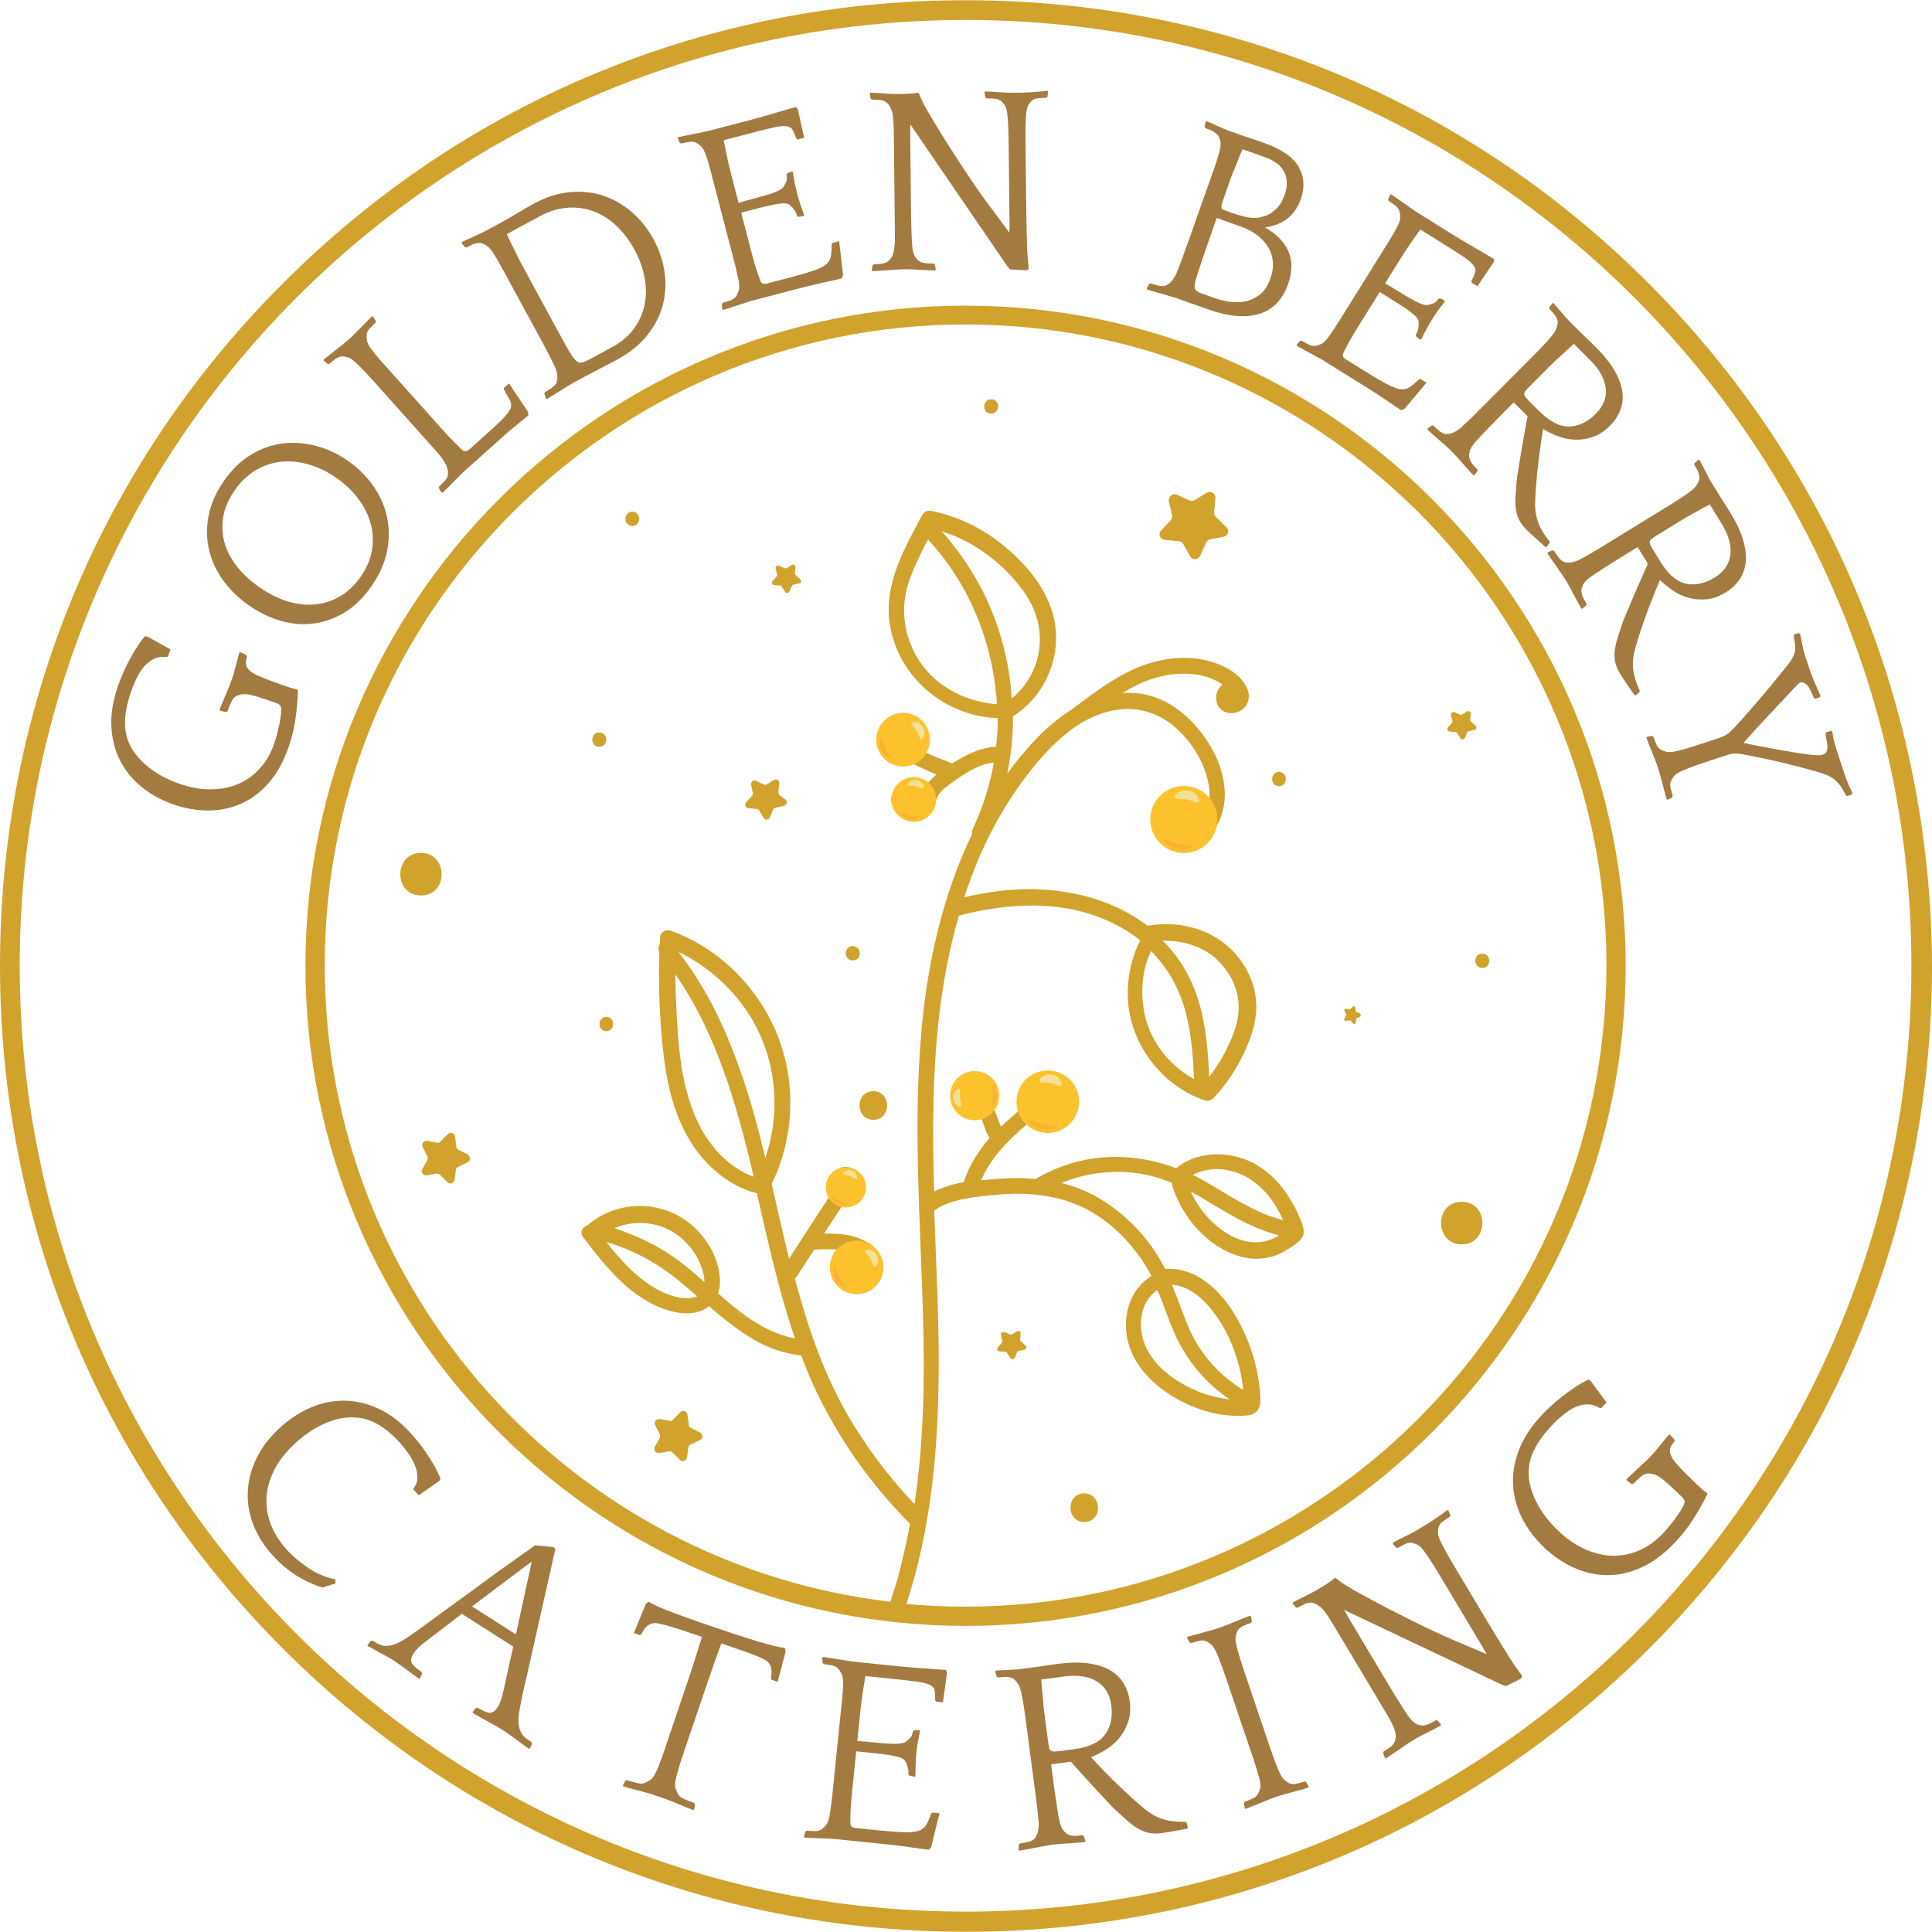 <?xml version="1.0" encoding="UTF-8"?> <svg xmlns="http://www.w3.org/2000/svg" xmlns:xlink="http://www.w3.org/1999/xlink" id="a" viewBox="0 0 2213.47 2213.39"><defs><style>.ci{fill:none;}.cj{fill:#f3e198;}.ck{fill:#f8b133;}.cl{fill:#fcc22d;}.cm{fill:#d1a32d;}.cn{fill:#a37b40;}.co{clip-path:url(#q);}.cp{clip-path:url(#n);}.cq{clip-path:url(#k);}.cr{clip-path:url(#l);}.cs{clip-path:url(#p);}.ct{clip-path:url(#r);}.cu{clip-path:url(#o);}.cv{clip-path:url(#i);}.cw{clip-path:url(#h);}.cx{clip-path:url(#m);}.cy{clip-path:url(#j);}.cz{clip-path:url(#g);}.da{clip-path:url(#e);}.db{clip-path:url(#s);}.dc{clip-path:url(#v);}.dd{clip-path:url(#u);}.de{clip-path:url(#t);}.df{clip-path:url(#z);}.dg{clip-path:url(#y);}.dh{clip-path:url(#w);}.di{clip-path:url(#x);}.dj{clip-path:url(#f);}.dk{clip-path:url(#d);}.dl{clip-path:url(#b);}.dm{clip-path:url(#c);}.dn{clip-path:url(#ak);}.do{clip-path:url(#az);}.dp{clip-path:url(#au);}.dq{clip-path:url(#al);}.dr{clip-path:url(#ay);}.ds{clip-path:url(#ar);}.dt{clip-path:url(#aw);}.du{clip-path:url(#av);}.dv{clip-path:url(#aq);}.dw{clip-path:url(#ax);}.dx{clip-path:url(#as);}.dy{clip-path:url(#at);}.dz{clip-path:url(#aj);}.ea{clip-path:url(#ae);}.eb{clip-path:url(#ao);}.ec{clip-path:url(#an);}.ed{clip-path:url(#ai);}.ee{clip-path:url(#ap);}.ef{clip-path:url(#ab);}.eg{clip-path:url(#ag);}.eh{clip-path:url(#af);}.ei{clip-path:url(#aa);}.ej{clip-path:url(#ah);}.ek{clip-path:url(#cd);}.el{clip-path:url(#ac);}.em{clip-path:url(#ad);}.en{clip-path:url(#am);}.eo{clip-path:url(#bn);}.ep{clip-path:url(#bh);}.eq{clip-path:url(#bm);}.er{clip-path:url(#cb);}.es{clip-path:url(#ca);}.et{clip-path:url(#ch);}.eu{clip-path:url(#cg);}.ev{clip-path:url(#cc);}.ew{clip-path:url(#cf);}.ex{clip-path:url(#ce);}.ey{clip-path:url(#bv);}.ez{clip-path:url(#bp);}.fa{clip-path:url(#bu);}.fb{clip-path:url(#bt);}.fc{clip-path:url(#by);}.fd{clip-path:url(#bz);}.fe{clip-path:url(#bs);}.ff{clip-path:url(#br);}.fg{clip-path:url(#bw);}.fh{clip-path:url(#bl);}.fi{clip-path:url(#bq);}.fj{clip-path:url(#bx);}.fk{clip-path:url(#bf);}.fl{clip-path:url(#bk);}.fm{clip-path:url(#be);}.fn{clip-path:url(#bj);}.fo{clip-path:url(#bo);}.fp{clip-path:url(#bd);}.fq{clip-path:url(#bi);}.fr{clip-path:url(#bc);}.fs{clip-path:url(#bb);}.ft{clip-path:url(#bg);}.fu{clip-path:url(#ba);}</style><clipPath id="b"><rect class="ci" width="2213.47" height="2213.39"></rect></clipPath><clipPath id="c"><rect class="ci" x="1317.21" y="899.66" width="77.81" height="77.81"></rect></clipPath><clipPath id="d"><polygon class="ci" points="1366.18 885.46 1409.74 948.79 1346.41 992.34 1302.86 929.01 1366.18 885.46"></polygon></clipPath><clipPath id="e"><polygon class="ci" points="1366.18 885.46 1409.74 948.79 1346.41 992.34 1302.86 929.01 1366.18 885.46"></polygon></clipPath><clipPath id="f"><polygon class="ci" points="1366.18 885.46 1409.74 948.79 1346.41 992.34 1302.86 929.01 1366.18 885.46"></polygon></clipPath><clipPath id="g"><rect class="ci" x="1345.64" y="904.15" width="28.43" height="16.46"></rect></clipPath><clipPath id="h"><polygon class="ci" points="1366.18 885.46 1409.74 948.79 1346.41 992.34 1302.86 929.01 1366.18 885.46"></polygon></clipPath><clipPath id="i"><polygon class="ci" points="1366.18 885.46 1409.74 948.79 1346.41 992.34 1302.86 929.01 1366.18 885.46"></polygon></clipPath><clipPath id="j"><polygon class="ci" points="1366.18 885.46 1409.74 948.79 1346.41 992.34 1302.86 929.01 1366.18 885.46"></polygon></clipPath><clipPath id="k"><rect class="ci" x="1330.68" y="959.51" width="38.9" height="14.96"></rect></clipPath><clipPath id="l"><polygon class="ci" points="1366.18 885.46 1409.74 948.79 1346.41 992.34 1302.86 929.01 1366.18 885.46"></polygon></clipPath><clipPath id="m"><polygon class="ci" points="1366.18 885.46 1409.74 948.79 1346.41 992.34 1302.86 929.01 1366.18 885.46"></polygon></clipPath><clipPath id="n"><polygon class="ci" points="1366.18 885.46 1409.74 948.79 1346.41 992.34 1302.86 929.01 1366.18 885.46"></polygon></clipPath><clipPath id="o"><rect class="ci" x="1002.99" y="815.87" width="62.84" height="62.84"></rect></clipPath><clipPath id="p"><rect class="ci" x="1003.94" y="816.7" width="61.48" height="61.49" transform="translate(-49.24 1630.92) rotate(-75.18)"></rect></clipPath><clipPath id="q"><rect class="ci" x="1003.94" y="816.7" width="61.48" height="61.49" transform="translate(-49.24 1630.92) rotate(-75.18)"></rect></clipPath><clipPath id="r"><rect class="ci" x="1003.94" y="816.7" width="61.48" height="61.49" transform="translate(-49.24 1630.92) rotate(-75.18)"></rect></clipPath><clipPath id="s"><rect class="ci" x="1043.39" y="826.34" width="16.46" height="20.95"></rect></clipPath><clipPath id="t"><rect class="ci" x="1003.94" y="816.7" width="61.48" height="61.49" transform="translate(-49.24 1630.92) rotate(-75.18)"></rect></clipPath><clipPath id="u"><rect class="ci" x="1003.94" y="816.7" width="61.48" height="61.49" transform="translate(-49.24 1630.92) rotate(-75.18)"></rect></clipPath><clipPath id="v"><rect class="ci" x="1003.94" y="816.7" width="61.48" height="61.49" transform="translate(-49.24 1630.92) rotate(-75.18)"></rect></clipPath><clipPath id="w"><rect class="ci" x="1007.48" y="842.8" width="16.46" height="26.93"></rect></clipPath><clipPath id="x"><rect class="ci" x="1003.94" y="816.7" width="61.48" height="61.49" transform="translate(-49.24 1630.92) rotate(-75.18)"></rect></clipPath><clipPath id="y"><rect class="ci" x="1003.94" y="816.7" width="61.48" height="61.49" transform="translate(-49.24 1630.92) rotate(-75.18)"></rect></clipPath><clipPath id="z"><rect class="ci" x="1003.94" y="816.7" width="61.48" height="61.49" transform="translate(-49.24 1630.92) rotate(-75.18)"></rect></clipPath><clipPath id="aa"><rect class="ci" x="1020.95" y="889.19" width="52.37" height="53.87"></rect></clipPath><clipPath id="ab"><rect class="ci" x="1021.31" y="890.34" width="51.24" height="51.24" transform="translate(-334.74 754.57) rotate(-34.52)"></rect></clipPath><clipPath id="ac"><rect class="ci" x="1021.31" y="890.34" width="51.24" height="51.24" transform="translate(-334.74 754.57) rotate(-34.52)"></rect></clipPath><clipPath id="ad"><rect class="ci" x="1021.31" y="890.34" width="51.24" height="51.24" transform="translate(-334.74 754.57) rotate(-34.52)"></rect></clipPath><clipPath id="ae"><rect class="ci" x="1038.9" y="892.18" width="20.95" height="11.97"></rect></clipPath><clipPath id="af"><rect class="ci" x="1021.31" y="890.34" width="51.24" height="51.24" transform="translate(-334.74 754.57) rotate(-34.52)"></rect></clipPath><clipPath id="ag"><rect class="ci" x="1021.31" y="890.34" width="51.24" height="51.24" transform="translate(-334.74 754.57) rotate(-34.52)"></rect></clipPath><clipPath id="ah"><rect class="ci" x="1021.31" y="890.34" width="51.24" height="51.24" transform="translate(-334.74 754.57) rotate(-34.52)"></rect></clipPath><clipPath id="ai"><rect class="ci" x="1029.93" y="929.59" width="25.44" height="10.47"></rect></clipPath><clipPath id="aj"><rect class="ci" x="1021.31" y="890.34" width="51.24" height="51.24" transform="translate(-334.74 754.57) rotate(-34.52)"></rect></clipPath><clipPath id="ak"><rect class="ci" x="1021.31" y="890.34" width="51.24" height="51.24" transform="translate(-334.74 754.57) rotate(-34.52)"></rect></clipPath><clipPath id="al"><rect class="ci" x="1021.31" y="890.34" width="51.24" height="51.24" transform="translate(-334.74 754.57) rotate(-34.52)"></rect></clipPath><clipPath id="am"><rect class="ci" x="1163.09" y="1225.85" width="73.32" height="73.32"></rect></clipPath><clipPath id="an"><polygon class="ci" points="1209.65 1212.34 1250.29 1271.44 1191.19 1312.1 1150.54 1252.99 1209.65 1212.34"></polygon></clipPath><clipPath id="ao"><polygon class="ci" points="1209.65 1212.34 1250.29 1271.44 1191.19 1312.1 1150.54 1252.99 1209.65 1212.34"></polygon></clipPath><clipPath id="ap"><polygon class="ci" points="1209.65 1212.34 1250.29 1271.44 1191.19 1312.1 1150.54 1252.99 1209.65 1212.34"></polygon></clipPath><clipPath id="aq"><rect class="ci" x="1190.03" y="1230.34" width="26.93" height="14.96"></rect></clipPath><clipPath id="ar"><polygon class="ci" points="1209.65 1212.34 1250.29 1271.44 1191.19 1312.1 1150.54 1252.99 1209.65 1212.34"></polygon></clipPath><clipPath id="as"><polygon class="ci" points="1209.65 1212.34 1250.29 1271.44 1191.19 1312.1 1150.54 1252.99 1209.65 1212.34"></polygon></clipPath><clipPath id="at"><polygon class="ci" points="1209.65 1212.34 1250.29 1271.44 1191.19 1312.1 1150.54 1252.99 1209.65 1212.34"></polygon></clipPath><clipPath id="au"><rect class="ci" x="1176.56" y="1281.21" width="35.91" height="13.47"></rect></clipPath><clipPath id="av"><polygon class="ci" points="1209.65 1212.34 1250.29 1271.44 1191.19 1312.1 1150.54 1252.99 1209.65 1212.34"></polygon></clipPath><clipPath id="aw"><polygon class="ci" points="1209.65 1212.34 1250.29 1271.44 1191.19 1312.1 1150.54 1252.99 1209.65 1212.34"></polygon></clipPath><clipPath id="ax"><polygon class="ci" points="1209.65 1212.34 1250.29 1271.44 1191.19 1312.1 1150.54 1252.99 1209.65 1212.34"></polygon></clipPath><clipPath id="ay"><rect class="ci" x="1088.28" y="1225.85" width="56.86" height="58.35"></rect></clipPath><clipPath id="az"><rect class="ci" x="1088.45" y="1227.11" width="56.36" height="56.36" transform="translate(-562.82 1300.89) rotate(-49.9)"></rect></clipPath><clipPath id="ba"><rect class="ci" x="1088.45" y="1227.11" width="56.36" height="56.36" transform="translate(-562.82 1300.89) rotate(-49.9)"></rect></clipPath><clipPath id="bb"><rect class="ci" x="1088.45" y="1227.11" width="56.36" height="56.36" transform="translate(-562.82 1300.89) rotate(-49.9)"></rect></clipPath><clipPath id="bc"><rect class="ci" x="1091.27" y="1246.8" width="10.47" height="20.95"></rect></clipPath><clipPath id="bd"><rect class="ci" x="1088.45" y="1227.11" width="56.36" height="56.36" transform="translate(-562.82 1300.89) rotate(-49.9)"></rect></clipPath><clipPath id="be"><rect class="ci" x="1088.45" y="1227.11" width="56.36" height="56.36" transform="translate(-562.82 1300.89) rotate(-49.9)"></rect></clipPath><clipPath id="bf"><rect class="ci" x="1088.45" y="1227.11" width="56.36" height="56.36" transform="translate(-562.82 1300.89) rotate(-49.9)"></rect></clipPath><clipPath id="bg"><rect class="ci" x="1133.17" y="1240.81" width="8.98" height="28.43"></rect></clipPath><clipPath id="bh"><rect class="ci" x="1088.45" y="1227.11" width="56.36" height="56.36" transform="translate(-562.82 1300.89) rotate(-49.9)"></rect></clipPath><clipPath id="bi"><rect class="ci" x="1088.45" y="1227.11" width="56.36" height="56.36" transform="translate(-562.82 1300.89) rotate(-49.9)"></rect></clipPath><clipPath id="bj"><rect class="ci" x="1088.45" y="1227.11" width="56.36" height="56.36" transform="translate(-562.82 1300.89) rotate(-49.9)"></rect></clipPath><clipPath id="bk"><rect class="ci" x="950.62" y="1420.36" width="62.84" height="62.84"></rect></clipPath><clipPath id="bl"><rect class="ci" x="950.72" y="1421.27" width="61.48" height="61.48" transform="translate(-673.25 2029.55) rotate(-75.18)"></rect></clipPath><clipPath id="bm"><rect class="ci" x="950.72" y="1421.27" width="61.48" height="61.48" transform="translate(-673.25 2029.55) rotate(-75.18)"></rect></clipPath><clipPath id="bn"><rect class="ci" x="950.72" y="1421.27" width="61.48" height="61.48" transform="translate(-673.25 2029.55) rotate(-75.18)"></rect></clipPath><clipPath id="bo"><rect class="ci" x="991.02" y="1430.84" width="16.46" height="20.95"></rect></clipPath><clipPath id="bp"><rect class="ci" x="950.72" y="1421.27" width="61.48" height="61.48" transform="translate(-673.25 2029.55) rotate(-75.18)"></rect></clipPath><clipPath id="bq"><rect class="ci" x="950.72" y="1421.27" width="61.48" height="61.48" transform="translate(-673.25 2029.55) rotate(-75.18)"></rect></clipPath><clipPath id="br"><rect class="ci" x="950.72" y="1421.27" width="61.48" height="61.48" transform="translate(-673.25 2029.55) rotate(-75.18)"></rect></clipPath><clipPath id="bs"><rect class="ci" x="953.62" y="1447.3" width="17.96" height="26.93"></rect></clipPath><clipPath id="bt"><rect class="ci" x="950.72" y="1421.27" width="61.48" height="61.48" transform="translate(-673.25 2029.55) rotate(-75.18)"></rect></clipPath><clipPath id="bu"><rect class="ci" x="950.72" y="1421.27" width="61.48" height="61.48" transform="translate(-673.25 2029.55) rotate(-75.18)"></rect></clipPath><clipPath id="bv"><rect class="ci" x="950.72" y="1421.27" width="61.48" height="61.48" transform="translate(-673.25 2029.55) rotate(-75.18)"></rect></clipPath><clipPath id="bw"><rect class="ci" x="944.64" y="1336.57" width="47.88" height="47.88"></rect></clipPath><clipPath id="bx"><rect class="ci" x="946.08" y="1337.26" width="46.11" height="46.12" transform="translate(-462.01 499.22) rotate(-23.5)"></rect></clipPath><clipPath id="by"><rect class="ci" x="946.08" y="1337.26" width="46.11" height="46.12" transform="translate(-462.01 499.22) rotate(-23.5)"></rect></clipPath><clipPath id="bz"><rect class="ci" x="946.08" y="1337.26" width="46.11" height="46.12" transform="translate(-462.01 499.22) rotate(-23.5)"></rect></clipPath><clipPath id="ca"><rect class="ci" x="965.59" y="1339.57" width="16.46" height="11.97"></rect></clipPath><clipPath id="cb"><rect class="ci" x="946.08" y="1337.26" width="46.11" height="46.12" transform="translate(-462.01 499.22) rotate(-23.5)"></rect></clipPath><clipPath id="cc"><rect class="ci" x="946.08" y="1337.26" width="46.11" height="46.12" transform="translate(-462.01 499.22) rotate(-23.5)"></rect></clipPath><clipPath id="cd"><rect class="ci" x="946.08" y="1337.26" width="46.11" height="46.12" transform="translate(-462.01 499.22) rotate(-23.5)"></rect></clipPath><clipPath id="ce"><rect class="ci" x="952.12" y="1369.49" width="20.95" height="11.97"></rect></clipPath><clipPath id="cf"><rect class="ci" x="946.08" y="1337.26" width="46.11" height="46.12" transform="translate(-462.01 499.22) rotate(-23.5)"></rect></clipPath><clipPath id="cg"><rect class="ci" x="946.08" y="1337.26" width="46.11" height="46.12" transform="translate(-462.01 499.22) rotate(-23.5)"></rect></clipPath><clipPath id="ch"><rect class="ci" x="946.08" y="1337.26" width="46.11" height="46.12" transform="translate(-462.01 499.22) rotate(-23.5)"></rect></clipPath></defs><g class="dl"><path class="cm" d="M1106.22,350.19c-417.14,0-756.29,339.15-756.29,756.29s339.67,756.29,756.29,756.29,756.29-339.15,756.29-756.29-339.16-756.29-756.29-756.29Zm0,1490.53c-23.09,0-45.67-1.03-67.73-3.08,28.22-86.2,36.43-177.02,36.95-266.8,.51-61.57-3.08-123.14-5.13-184.2h.51c12.83-9.23,28.73-12.32,44.13-14.88,14.88-2.05,29.76-3.59,45.15-4.1,29.25-.51,59,4.1,85.18,17.96,25.65,13.34,46.69,34.38,63.11,57.98,4.1,6.15,7.7,12.32,10.78,18.47-26.17,15.4-34.38,49.77-26.17,77.48,9.23,32.84,39.51,56.95,69.78,70.3,14.37,6.15,29.76,10.77,45.16,11.8,7.69,.51,16.42,1.02,24.12-.51,11.29-2.57,12.31-12.32,11.8-22.06-2.06-34.38-13.34-67.73-31.3-96.46-16.93-26.68-44.13-51.31-77.48-48.74-3.59-6.67-7.7-13.85-11.8-20.01-16.93-25.65-40.02-47.2-66.7-62.6-12.83-7.18-26.17-12.32-40.53-15.9,28.22-11.8,59.52-15.4,89.79-10.78,12.83,2.06,25.14,5.65,36.95,10.78,0,1.54,0,2.57,.51,4.1,8.72,26.68,26.17,50.8,49.25,66.7,20.52,13.86,45.67,21.04,69.78,11.8,6.67-2.57,12.32-6.15,17.96-9.75,5.65-4.1,12.32-8.21,13.34-15.39,.51-6.67-3.08-14.37-5.65-20.01-2.57-6.15-5.64-12.32-9.23-17.96-13.34-22.58-33.35-41.56-59-48.75-24.12-7.18-52.33-4.1-72.35,12.32-30.78-11.8-64.14-15.9-97.49-10.78-22.58,3.59-44.13,11.81-63.63,23.09-6.15-.51-12.82-1.03-19.5-1.03-14.37,0-28.22,1.03-42.59,2.57,8.21-20.01,22.58-36.94,37.97-51.31,10.26-9.75,21.55-18.98,32.84-28.22l1.02-1.02c.51,0,.51,.51,1.03,.51,7.18,2.57,14.88,1.54,20.01-3.59,5.13-5.13,7.18-12.83,6.16-19.5-2.57-13.85-15.4-23.6-29.25-21.04-13.85,2.57-25.65,17.96-17.96,31.81,.51,1.02,1.54,2.05,2.56,3.07-3.07,2.57-6.15,5.13-9.23,7.7-7.69,6.67-15.39,13.34-22.57,20.01q0-.51-.51-1.03c-1.03-2.05-1.54-4.62-2.57-6.67-2.05-5.13-3.59-9.75-5.65-14.88-1.02-3.07-2.57-5.64-4.1-8.21,.51-2.05,1.03-4.11,.51-6.67-2.05-12.83-16.42-18.48-27.2-13.34-6.15,2.57-10.77,7.7-12.32,14.37-1.02,6.16,1.03,12.32,5.13,16.42s10.26,6.16,15.91,5.65c2.05,0,3.59-.51,5.64-1.54,2.05,5.13,4.11,10.77,6.16,15.9,1.54,4.62,3.07,9.23,6.15,12.83-12.83,14.88-23.6,31.81-29.76,50.79-11.81,2.05-23.09,5.65-33.86,10.78-1.03-30.28-1.54-60.55-1.03-90.82,1.03-75.94,8.21-152.39,29.25-225.25,49.25-12.83,103.65-17.45,152.9-1.03,20.01,6.67,38.48,16.42,54.9,29.25-11.8,23.6-16.42,50.8-13.34,76.45,4.1,30.78,18.98,58.49,41.56,79.53,12.83,11.8,28.22,21.55,45.15,27.2,4.11,1.54,7.7,.51,10.78-2.57,14.37-15.4,26.17-32.84,34.89-51.83,8.21-17.44,14.88-36.94,13.85-56.95-2.05-37.45-28.22-70.3-63.11-83.12-18.98-7.18-39.51-8.73-59.52-5.65-.51,0-1.03,0-1.54,.51-36.94-28.22-83.63-41.05-130.32-42.07-26.68-.51-53.88,3.07-80.04,9.23,2.57-8.21,5.65-16.42,8.73-24.63,15.39-41.05,36.42-80.04,62.6-114.42,27.19-35.4,63.11-72.86,110.31-76.45,21.55-1.54,41.56,5.64,57.98,18.98,15.4,12.82,28.22,30.27,35.4,49.25,6.16,15.91,8.73,34.38,2.06,50.8-3.08,7.18-7.7,14.37-14.88,17.96-2.05,1.03-4.11,2.06-6.67,2.57,1.54-1.54,3.07-2.57,4.1-4.1,3.59-3.08,5.13-8.21,2.05-12.83-4.1-5.64-9.23-10.77-15.4-13.34-6.67-3.08-12.82,.51-16.93,5.65-5.64,7.69-5.64,18.47-1.54,26.68,5.13,10.26,14.37,15.9,25.14,15.9,11.8,0,22.06-6.67,29.76-14.88,13.85-15.39,17.96-37.97,14.88-57.47-3.08-21.55-12.83-41.56-26.17-58.49-15.4-20.01-35.92-36.43-60.55-42.59-9.75-2.57-20.01-3.07-29.76-2.57,13.85-8.21,28.22-15.39,44.12-18.98,23.09-5.64,50.8-4.62,70.81,9.24-.51,.51-1.03,.51-1.03,1.02-9.75,8.21-8.21,25.14,3.59,30.27,9.75,4.11,22.06-.51,26.17-10.77,4.1-10.78-2.06-21.04-9.24-28.73-14.37-13.85-35.4-20.52-54.9-22.06-22.06-1.54-44.12,3.08-64.65,11.8-26.17,11.8-49.25,29.25-72.34,46.69l-.51,.51c-17.45,10.77-33.35,25.14-47.2,40.53-9.24,10.26-18.48,21.55-26.68,32.84,4.62-21.55,6.67-43.61,6.67-65.68,34.89-22.06,54.39-64.14,48.23-105.18-3.59-22.57-14.37-43.1-28.73-60.54-13.85-16.42-30.28-31.3-48.23-43.1-20.01-12.83-42.08-22.06-65.68-26.68-4.1-.51-7.69,1.54-9.75,5.13-20.01,37.45-43.1,77.47-37.45,121.6,5.13,40.02,29.25,73.88,64.14,93.9,18.48,10.26,39,16.42,60.03,16.93,0,10.78-.51,21.55-2.05,32.84-12.83,.51-25.14,5.13-36.95,11.29-4.62,2.57-8.72,5.13-13.34,7.7-10.77-4.11-21.04-8.21-31.3-12.83-1.02-.51-2.05-1.02-3.59-1.54,.51-2.57,1.02-5.13,1.02-7.7-.51-3.59-1.54-6.67-3.59-9.23-.51-3.08-2.05-6.16-5.13-7.7-13.85-6.67-31.81,4.1-34.89,18.47-1.54,8.21,2.06,16.42,9.24,20.53,6.67,3.59,14.37,2.57,21.04-.51,9.75,4.62,19.5,9.23,29.25,13.34-2.57,2.06-4.62,4.11-6.67,6.16-3.07,3.08-5.13,6.15-6.67,9.23-1.54-1.54-3.08-3.59-4.62-4.62-9.23-6.16-22.06-3.08-29.25,5.13-7.18,8.72-5.64,20.52,2.05,27.7,6.67,6.67,17.45,8.73,26.68,6.16,10.26-3.08,14.88-12.32,18.48-21.55,3.59-9.24,10.77-13.86,18.47-19.5,13.85-9.75,29.76-20.53,47.2-22.58,0,1.03-.51,2.57-.51,3.59-4.62,25.14-12.82,49.77-23.6,72.86-1.02,2.05-1.02,3.59-.51,5.13-34.37,71.32-51.82,150.33-58.49,228.84-9.23,107.24-1.03,214.99,2.05,322.74,2.05,72.34,1.03,145.2-9.75,216.52-29.76-31.3-55.93-66.19-77.48-103.65-23.09-40.53-39.51-84.14-52.33-128.78-2.57-8.72-5.13-17.44-7.18-26.17,1.03-.51,1.54-1.02,2.05-2.05,6.67-10.26,13.34-20.52,20.01-30.78h1.54c3.59-.51,7.18-.51,10.78-.51h8.72c6.16,.51,12.83,1.03,18.98,3.08l-.51,.51c-3.59,7.18,1.54,15.39,9.23,16.93,5.13,1.02,10.26-1.03,14.37-4.62,2.57-2.05,4.62-4.62,5.64-7.69,1.54-2.57,2.57-5.13,1.03-8.21-2.05-3.59-4.62-6.15-8.21-7.7-2.57-1.54-5.13-2.57-7.18-3.59-8.21-3.59-16.93-5.65-25.65-6.16-5.65-.51-11.8-.51-17.45-.51,9.24-13.86,17.96-27.71,27.2-41.56,3.59,1.54,7.7,1.54,11.29,0,5.65-3.08,7.7-9.23,7.18-15.4-1.02-10.77-10.77-19.49-21.55-19.49-9.75,.51-17.96,8.72-18.47,18.47,0,4.1,1.03,7.7,3.59,10.77-16.42,25.14-32.84,50.28-49.26,75.94-7.18-28.73-13.34-57.47-20.01-85.69,19.5-39.51,25.66-84.66,18.48-128.27-7.7-46.18-31.3-88.25-65.68-120.06-19.5-17.96-42.59-32.32-67.73-41.56-4.62-2.06-12.31,.51-12.82,6.67,0,3.07,0,6.15-.51,8.72-1.54,2.57-2.05,6.67-.51,9.23-1.02,41.05,.51,82.61,5.65,123.14,5.65,43.1,18.47,86.2,49.25,118.52,15.91,16.42,34.89,28.73,56.96,34.38,12.82,55.93,25.14,112.37,43.61,166.24-30.27-5.64-56.44-24.12-79.52-44.12-3.08-2.57-5.65-5.13-8.73-7.7,.51-1.54,1.03-3.08,1.54-4.62,2.56-12.83-1.03-27.7-6.16-39.51-11.29-25.14-33.35-45.15-60.03-52.33-28.22-8.21-60.03-1.54-82.6,16.93l-1.54,1.54c-5.64,1.54-10.26,7.69-5.64,13.85,15.9,21.04,32.84,42.59,53.36,59.52,10.26,8.21,21.55,15.4,33.35,20.52,12.32,5.13,26.68,8.73,40.03,6.67,6.67-1.03,12.32-3.59,17.44-7.7,15.91,13.85,32.33,27.19,50.8,37.97,16.42,9.75,34.89,16.42,54.39,18.47h.51c8.21,22.58,17.96,44.13,29.76,65.68,25.14,46.69,57.47,89.79,94.92,127.25-3.59,20.01-8.21,39.51-13.34,59.52-2.57,9.75-6.16,20.01-9.23,29.76-364.3-42.59-648.04-353.52-648.04-729.1,0-404.83,329.41-734.23,734.24-734.23s734.23,329.4,734.23,734.23-329.41,734.75-734.23,734.75Zm240.64-310.42c13.85,29.76,34.89,54.9,62.08,72.86-10.77-1.02-21.55-3.59-31.81-7.18-25.14-9.75-51.31-26.17-63.62-51.31-10.78-22.06-8.72-51.83,12.32-66.7,.51,1.54,1.02,3.07,2.05,4.1,6.67,16.42,11.8,32.84,18.98,48.23Zm-4.1-58.49c19.5,1.54,36.43,16.42,47.72,31.81,16.93,22.06,27.7,49.77,32.32,76.96,.51,4.1,1.03,8.21,1.54,11.8-26.68-15.91-48.23-40.02-61.06-68.24-7.18-15.9-12.32-32.32-18.98-48.23-.51-1.54-1.02-3.08-1.54-4.11Zm69.78-78.5c16.93,9.23,34.37,17.45,52.85,22.06-2.06,1.54-4.62,2.57-6.67,3.59-17.96,8.21-36.94,4.11-53.36-6.15-17.96-11.29-32.33-28.22-41.05-47.72,16.42,9.23,31.81,18.98,48.23,28.22Zm-46.18-47.2c11.8-6.16,26.17-8.21,39.51-5.65,20.01,3.59,36.95,15.9,49.26,31.81,6.15,8.21,10.77,16.42,14.88,25.65-36.95-9.23-67.73-33.35-101.08-50.8-1.03,0-1.54-.51-2.57-1.02Zm-8.72-189.33c7.18,25.65,9.23,52.85,10.26,79.53-18.47-10.26-33.86-25.14-44.64-43.61-12.83-22.06-16.93-48.75-13.34-73.88,1.54-10.26,4.62-20.01,8.73-29.25,18.98,18.98,31.81,42.07,39,67.22Zm-25.66-79.02c25.14-.51,50.8,7.7,67.73,27.2,10.26,11.8,17.45,26.17,18.98,41.56,2.05,16.93-3.08,33.35-10.26,48.75-6.15,13.85-13.85,26.68-23.09,38.48-1.03-25.14-3.08-50.28-8.72-74.4-6.67-28.22-19.5-54.9-39.51-76.45-1.54-1.54-3.08-3.08-5.13-5.13Zm-208.82-405.86c-12.32-22.57-26.68-43.61-44.13-63.11,30.27,9.23,57.47,27.7,79.02,50.8,13.85,14.88,25.65,31.81,30.78,51.82,4.1,16.42,3.08,34.89-2.57,50.8-5.64,14.88-14.88,28.22-27.19,37.97-2.57-44.13-14.88-88.25-35.92-128.28Zm18.98,134.94c-32.84-2.57-64.65-17.45-84.66-43.61-21.55-28.22-27.7-65.67-15.4-99.02,5.65-15.91,13.34-31.3,21.04-46.18,47.72,51.31,74.91,119.04,79.02,188.82Zm-296.06,414.06c-16.42-46.18-38.48-91.33-68.75-130.32,34.89,16.93,64.14,43.61,84.15,76.96,20.52,34.89,29.25,76.96,24.63,116.98-1.54,14.37-4.62,28.73-9.24,42.08-8.72-35.4-17.96-70.81-30.78-105.7Zm17.45,127.25c-31.81-11.29-55.41-40.53-67.73-70.81-16.42-39.51-18.98-83.12-21.04-125.19-.51-11.8-1.02-24.12-1.02-35.92,47.72,68.75,70.8,151.36,89.79,231.92Zm-76.45,103.65c-14.37-11.8-30.27-22.06-47.2-30.28-11.8-5.64-23.6-10.26-35.92-14.37,12.82-5.64,26.68-7.18,40.53-5.13,22.06,3.08,40.53,16.42,52.33,35.41,4.62,7.18,10.26,20.52,10.26,31.81-6.16-6.15-12.83-11.8-20.01-17.44Zm11.8,33.35c-1.54,.51-3.08,1.54-5.13,1.54-10.77,2.05-22.06-1.03-31.81-5.13-10.26-4.1-18.99-10.26-27.71-16.93-14.88-11.8-27.7-26.68-39.51-41.56,29.24,8.21,56.44,23.09,80.55,42.07,7.7,6.67,15.9,13.34,23.6,20.01Zm-263.22-153.41l-10.77,5.13c-1.54,.51-2.57,2.05-2.57,3.59l-1.54,11.29c-.51,4.11-5.64,5.65-8.21,2.57l-8.21-8.21c-1.02-1.03-2.57-1.54-4.1-1.54l-11.29,2.06c-4.11,.51-7.18-3.59-5.13-7.18l5.64-10.26c.51-1.54,1.03-3.08,0-4.62l-5.13-10.26c-2.06-3.59,1.02-7.7,5.13-7.18l11.29,2.05c1.54,.51,3.07,0,4.1-1.54l8.21-8.21c3.07-3.07,7.69-1.02,8.21,2.57l1.54,11.8c0,1.54,1.03,3.08,2.57,3.59l10.26,5.13c3.59,2.57,3.59,7.69,0,9.23Zm220.12,316.06c.51-1.54,1.03-3.08,0-4.62l-5.13-10.26c-2.05-3.59,1.03-7.7,5.13-7.18l11.29,2.05c1.54,.51,3.08,0,4.11-1.54l8.21-8.21c3.08-3.08,7.7-1.02,8.21,2.57l1.54,11.8c0,1.54,1.03,3.08,2.57,3.59l10.26,5.13c3.59,2.06,3.59,7.18,0,8.73l-10.78,5.13c-1.54,.51-2.57,2.05-2.57,3.59l-1.54,11.29c-.51,4.11-5.65,5.65-8.21,2.57l-8.21-8.21c-1.03-1.03-2.57-1.54-4.1-1.54l-11.29,2.05c-4.1,.51-7.18-3.59-5.13-7.18l5.65-9.75Zm802.47-482.82l-3.59,1.54c-.51,0-1.02,.51-1.02,1.02l-.51,4.11c0,1.54-2.05,2.05-3.08,1.02l-2.57-3.08c-.51-.51-1.02-.51-1.54-.51l-4.1,.51c-1.54,0-2.57-1.02-1.54-2.56l2.05-3.59c.51-.51,.51-1.02,0-1.54l-2.05-3.59c-.51-1.02,.51-2.57,1.54-2.57l4.1,.51c.51,0,1.02,0,1.54-.51l2.57-2.57c1.03-1.02,2.57-.51,2.57,1.03l.51,4.1c0,.51,.51,1.03,1.02,1.03l3.59,1.54c1.54,1.54,1.54,3.59,.51,4.1Zm-153.41-561.32c4.1,3.59,2.57,10.26-3.08,11.29l-15.39,3.08c-2.06,.51-4.11,2.05-4.62,4.1l-6.67,14.37c-2.05,5.13-9.23,5.65-11.8,.51l-7.7-13.85c-1.02-2.05-3.07-3.08-5.13-3.08l-15.91-1.54c-5.64-.51-8.21-7.18-4.1-10.78l10.77-11.8c1.54-1.54,2.06-3.59,1.54-6.15l-3.59-15.4c-1.02-5.13,4.11-9.75,9.23-7.7l14.37,6.67c2.06,1.02,4.11,.51,6.16-.51l13.34-8.21c4.62-3.07,10.78,1.03,10.26,6.16l-1.54,15.9c0,2.05,.51,4.1,2.05,5.65l11.8,11.29Zm-504.88,312.47c2.57,2.06,1.54,6.16-2.05,7.18l-9.23,2.06c-1.54,.51-2.57,1.02-3.08,2.56l-3.59,8.73c-1.54,3.08-5.64,3.08-7.18,.51l-4.62-8.21c-.51-1.03-2.05-2.05-3.07-2.05l-9.75-1.03c-3.08-.51-4.62-4.1-2.57-6.67l6.67-7.18c1.02-1.02,1.02-2.57,1.02-3.59l-2.05-9.23c-.51-3.08,2.57-6.16,5.65-4.62l8.72,4.11c1.03,.51,2.57,.51,3.59,0l8.21-5.13c3.08-1.54,6.67,.51,6.16,4.1l-1.03,9.75c0,1.54,.51,2.57,1.54,3.59l6.67,5.13Zm16.93-252.44c1.54,1.54,1.02,4.62-1.03,4.62l-6.67,1.54c-1.03,0-1.54,1.03-2.05,1.54l-2.57,6.15c-1.03,2.05-4.1,2.57-5.13,.51l-3.59-5.65c-.51-1.02-1.03-1.54-2.06-1.54l-6.67-.51c-2.57,0-3.59-3.08-2.05-4.62l4.62-5.13c.51-.51,1.03-1.54,.51-2.57l-1.54-6.67c-.51-2.05,1.54-4.1,4.1-3.08l6.15,2.57c1.03,.51,2.05,.51,2.57,0l5.65-3.59c2.05-1.03,4.62,.51,4.1,2.57l-.51,6.67c0,1.03,0,2.05,1.03,2.57l5.13,4.62Zm258.08,877.9c1.54,1.54,1.02,4.62-1.03,4.62l-6.67,1.54c-1.02,0-1.54,1.03-2.05,1.54l-2.57,6.15c-1.03,2.05-4.1,2.57-5.13,.51l-3.59-5.65c-.51-1.02-1.03-1.54-2.05-1.54l-6.67-.51c-2.57,0-3.59-3.07-2.05-4.62l4.62-5.13c.51-.51,1.03-1.54,.51-2.57l-1.54-6.67c-.51-2.05,1.54-4.1,4.1-3.08l6.15,2.57c1.03,.51,2.06,.51,2.57,0l5.65-3.59c2.05-1.03,4.62,.51,4.1,2.57l-.51,6.67c0,1.03,0,2.05,1.03,2.57l5.13,4.62Zm483.84-708.06l4.62-5.13c.51-.51,1.02-1.54,.51-2.57l-1.54-6.67c-.51-2.05,1.54-4.1,4.1-3.08l6.16,2.57c1.02,.51,2.05,.51,2.57,0l5.64-3.59c2.06-1.03,4.62,.51,4.11,2.57l-.51,6.67c0,1.02,0,2.05,1.03,2.57l5.13,4.62c1.54,1.54,1.03,4.62-1.02,4.62l-6.67,1.54c-1.03,0-1.54,1.03-2.06,1.54l-2.56,6.15c-1.03,2.05-4.11,2.57-5.13,.51l-3.59-5.65c-.51-1.02-1.02-1.54-2.05-1.54l-6.67-.51c-2.57-.51-3.59-3.08-2.05-4.62Zm-972.31,22.06c-10.77,0-10.26-16.42,0-16.42,10.78,0,10.78,16.42,0,16.42Zm8.21,325.81c-10.78,0-10.26-16.42,0-16.42s10.26,16.42,0,16.42Zm980,195.49c31.81,0,31.3,48.75,0,48.75s-31.81-48.75,0-48.75ZM482.3,1025.93c-31.81,0-31.3-48.75,0-48.75s31.81,48.75,0,48.75Zm983.09-125.2c-10.78,0-10.26-16.42,0-16.42s10.26,16.42,0,16.42Zm232.94,191.9c10.78,0,10.26,16.42,0,16.42-10.77-.51-10.77-16.42,0-16.42ZM1135.47,473.84c-10.77,0-10.26-16.42,0-16.42,10.78,0,10.78,16.42,0,16.42Zm-410.98,128.78c-10.77,0-10.26-16.42,0-16.42s10.26,16.42,0,16.42Zm252.44,497.7c-10.78,0-10.26-16.42,0-16.42,10.77,.51,10.77,16.42,0,16.42Zm265.27,643.42c-21.04,0-21.04-32.84,0-32.84,21.04,.51,21.04,32.84,0,32.84Zm-241.67-493.59c21.04,0,21.04,32.84,0,32.84-21.04-.51-21.04-32.84,0-32.84ZM1888.69,324.53C1679.86,115.19,1401.76,.26,1106.22,.26S533.1,115.19,324.27,324.53C114.93,533.36,0,810.94,0,1106.48s114.93,573.12,324.27,782.46c208.83,208.83,486.93,324.27,782.46,324.27s573.12-114.93,782.46-324.27,324.28-486.93,324.28-782.46c-1.03-295.54-115.96-573.12-324.78-781.95Zm-782.46,1865.59c-597.75,0-1083.65-485.9-1083.65-1083.65S508.47,22.84,1106.22,22.84s1083.65,486.4,1083.65,1083.65-485.9,1083.65-1083.65,1083.65Z"></path></g><path class="cn" d="M341.34,791.34c-.33,10.28-1.24,20.84-2.74,31.7-1.48,10.85-4.13,21.79-7.95,32.82-5.83,16.82-13.48,30.58-22.94,41.29-9.46,10.7-20.06,18.61-31.8,23.75s-24.2,7.7-37.41,7.67c-13.22-.03-26.4-2.32-39.53-6.87-13.93-4.83-26.14-11.5-36.61-20.01-10.49-8.51-18.71-18.56-24.67-30.16-5.95-11.6-9.31-24.56-10.08-38.9-.76-14.34,1.74-29.83,7.5-46.48,1.22-3.47,2.82-7.63,4.82-12.46,2-4.83,4.32-9.82,6.97-14.96,2.65-5.16,5.58-10.32,8.79-15.5,3.2-5.17,6.63-9.94,10.29-14.31l2.85,.35,26.42,14.68-2.83,8.11-1.26,.84c-8.21-1.32-15.77,1.1-22.68,7.27-6.9,6.17-13.07,17.09-18.49,32.75-7.57,21.85-8.8,40.07-3.67,54.64,2.09,5.91,5.08,11.38,8.98,16.41,3.88,5.02,8.43,9.69,13.65,14,5.23,4.3,10.98,8.15,17.28,11.53,6.3,3.37,12.74,6.19,19.31,8.46,12.97,4.49,25.24,6.63,36.8,6.41,11.55-.22,21.99-2.38,31.33-6.5,9.34-4.13,17.46-10.08,24.38-17.86,6.93-7.79,12.24-17,15.92-27.63,1.15-3.3,2.3-7.08,3.44-11.34,1.15-4.26,2.13-8.46,2.92-12.62,.79-4.17,1.34-7.94,1.64-11.29,.29-3.37,.26-5.77-.12-7.22-.41-1.87-2.17-3.34-5.28-4.42-1.34-.47-3.17-1.1-5.49-1.89-2.33-.81-4.79-1.67-7.41-2.57-2.61-.9-5.23-1.76-7.88-2.57-2.65-.82-4.97-1.46-6.97-1.92-5.17-1.36-9.34-1.66-12.51-.91-3.18,.74-5.37,1.54-6.57,2.41-1.93,1.28-3.65,3.61-5.14,6.99-1.5,3.38-2.78,6.62-3.86,9.7l-1.66,1.08-6.69-1.38-.98-.96c.47-1.36,1.33-3.5,2.57-6.43,1.23-2.93,2.5-5.96,3.81-9.09,1.3-3.13,2.56-6.15,3.79-9.07,1.23-2.93,2.08-5.07,2.55-6.43l3.02-8.7c.47-1.36,1.02-3.23,1.64-5.61,.61-2.4,1.26-4.89,1.94-7.46,.67-2.58,1.31-5.07,1.92-7.46,.61-2.4,1.15-4.28,1.61-5.63l1.36-.16,6.76,2.99,.65,1.87c-1.95,5.61-1.71,10.09,.72,13.42,2.42,3.32,6.65,6.25,12.72,8.79,4.71,2.05,9.8,4.07,15.27,6.08,5.48,2.01,9.59,3.5,12.3,4.44,2.9,1,6.06,2.03,9.47,3.11,3.41,1.06,5.67,1.58,6.78,1.54l1.05,1.68Z"></path><path class="cn" d="M256.11,551.64c9.06-13.15,19.4-23.3,31.05-30.44,11.63-7.14,23.78-11.5,36.45-13.09,12.66-1.6,25.4-.71,38.23,2.67,12.84,3.37,24.91,8.94,36.21,16.72,11.13,7.67,20.62,16.89,28.48,27.66,7.87,10.77,13.33,22.43,16.37,34.98,3.05,12.53,3.35,25.73,.89,39.58-2.45,13.84-8.44,27.68-17.98,41.5-9.28,13.47-19.65,23.65-31.12,30.53-11.46,6.89-23.37,11.11-35.75,12.65-12.37,1.54-24.82,.49-37.34-3.16-12.53-3.65-24.44-9.36-35.72-17.16-11.98-8.24-21.96-17.84-29.93-28.8-7.98-10.95-13.45-22.68-16.41-35.16-2.96-12.5-3.17-25.46-.63-38.88,2.52-13.42,8.26-26.61,17.21-39.58Zm157.32,108.81c6.97-10.11,11.26-20.4,12.88-30.86,1.62-10.47,.99-20.67-1.87-30.58-2.85-9.91-7.68-19.32-14.47-28.22-6.78-8.91-15.14-16.79-25.09-23.64-10.12-6.97-20.57-11.99-31.37-15.08-10.8-3.1-21.36-4.1-31.68-3.02-10.32,1.09-20.05,4.4-29.2,9.91-9.15,5.51-17.21,13.31-24.17,23.43-6.86,9.95-11.11,20.01-12.77,30.18-1.65,10.16-1.08,20.06,1.73,29.69,2.79,9.63,7.63,18.75,14.52,27.35,6.87,8.59,15.45,16.42,25.74,23.5,11.3,7.8,22.47,13.25,33.5,16.37,11.02,3.12,21.56,4.06,31.61,2.81,10.06-1.26,19.43-4.56,28.08-9.91,8.66-5.36,16.18-12.67,22.56-21.93Z"></path><path class="cn" d="M408.7,416.46c-4.13-4-7.48-6.36-10.05-7.08-2.57-.73-4.94-1.08-7.11-1.05-2.34,.16-4.68,1.08-7.01,2.76s-4.73,3.62-7.18,5.8l-1.94,.12-4.37-3.53-.37-1.29c1.08-.95,2.9-2.44,5.47-4.47,2.57-2.04,5.23-4.14,7.97-6.31,2.73-2.18,5.38-4.28,7.95-6.31,2.57-2.02,4.4-3.52,5.47-4.49l4.35-3.88c1.08-.96,2.77-2.62,5.07-4.96,2.31-2.34,4.69-4.73,7.13-7.2,2.45-2.46,4.83-4.86,7.15-7.2,2.31-2.34,3.99-3.98,5.05-4.93l1.29,.47,2.99,4.77-.12,1.73c-2.43,2.19-4.65,4.38-6.66,6.59-2.01,2.2-3.21,4.45-3.62,6.76-.26,2.15-.19,4.62,.23,7.39,.42,2.78,2.33,6.37,5.7,10.78,1.77,2.28,3.43,4.37,4.98,6.27,1.56,1.89,3.43,4.06,5.61,6.5,2.19,2.43,4.85,5.41,8,8.93,3.13,3.51,7.15,8,12.06,13.47l37.66,42.13c4.78,5.35,8.74,9.77,11.88,13.28,3.14,3.51,5.91,6.52,8.3,9.05,2.4,2.52,4.7,4.86,6.9,7.01s4.68,4.61,7.43,7.36c2.74,2.76,5.64,2.78,8.7,.07l19.45-17.42c9.16-8.19,15.9-14.57,20.2-19.1,4.31-4.55,6.96-8.35,7.93-11.41,.96-3.05,.54-6.04-1.26-8.98-1.79-2.93-3.99-6.93-6.59-12.02l-.14-1.52,5.94-5.33,21.88,32.75,.23,3.95c-.78,.69-2.24,1.91-4.37,3.67-2.12,1.75-4.58,3.74-7.39,5.99-2.79,2.23-5.63,4.57-8.53,7.01-2.89,2.45-5.32,4.56-7.32,6.34l-46.22,41.36c-1.08,.97-2.77,2.62-5.07,4.96-2.31,2.33-4.69,4.73-7.15,7.22-2.45,2.48-4.83,4.89-7.13,7.22-2.29,2.33-3.97,3.96-5.05,4.91l-1.29-.54-2.99-4.72,.33-1.94c2.44-2.18,4.63-4.34,6.57-6.48,1.93-2.13,3.1-4.35,3.51-6.66,.26-2.15,.05-4.69-.65-7.62-.7-2.93-2.47-6.44-5.28-10.52-.81-1.2-1.82-2.55-3.04-4.07-1.2-1.53-2.76-3.35-4.68-5.49-1.92-2.13-4.24-4.73-6.97-7.79-2.72-3.05-6.13-6.86-10.22-11.43l-41.57-46.45c-4.78-5.34-8.81-9.85-12.09-13.51-3.27-3.66-6.11-6.76-8.51-9.28-2.41-2.52-4.47-4.66-6.17-6.41-1.71-1.76-3.47-3.5-5.26-5.21Z"></path><path class="cn" d="M565.28,290.16c-2.79-4.28-5.42-7.21-7.9-8.79-2.49-1.59-4.89-2.56-7.18-2.92-2.1-.03-4.13,.2-6.08,.68-1.96,.47-5.19,1.93-9.68,4.37l-1.94-.33-3.44-4.44-.07-1.36c1.26-.68,3.12-1.57,5.56-2.64,2.43-1.09,5.04-2.28,7.83-3.58,2.79-1.29,5.54-2.55,8.25-3.79,2.7-1.24,5.04-2.41,7.04-3.48l15.36-8.32c2.36-1.27,5.26-2.9,8.72-4.89,3.46-1.99,6.99-4.08,10.59-6.27,3.59-2.18,7.12-4.26,10.59-6.24,3.46-1.99,6.27-3.58,8.42-4.77,14.04-7.6,27.89-12.02,41.54-13.26,13.65-1.24,26.45,.13,38.39,4.14,11.95,3.99,22.88,10.29,32.78,18.89,9.9,8.6,18.12,18.93,24.67,30.98,6.44,11.88,10.62,24.22,12.55,37.03,1.95,12.8,1.36,25.34-1.75,37.64-3.12,12.29-9.04,23.93-17.74,34.93-8.7,11.01-20.52,20.56-35.44,28.66-1.62,.88-4.08,2.15-7.36,3.81-3.29,1.67-6.73,3.48-10.33,5.42-3.59,1.95-7.07,3.79-10.45,5.52-3.37,1.72-6.05,3.11-8.04,4.18l-14.28,7.76c-1.26,.69-3.29,1.91-6.08,3.65-2.79,1.73-5.67,3.52-8.63,5.38-2.95,1.84-5.82,3.62-8.6,5.35-2.78,1.73-4.79,2.94-6.06,3.62l-1.12-.77-1.82-5.31,.77-1.8c2.15-1.17,4.59-2.67,7.32-4.49,2.74-1.84,4.63-3.74,5.66-5.7,.85-1.85,1.27-4.29,1.26-7.32,0-3.02-1.01-7.03-3.02-12.02-.69-1.26-1.45-2.76-2.29-4.51-.84-1.74-1.89-3.9-3.16-6.48-1.26-2.58-2.87-5.67-4.82-9.26-1.95-3.6-4.39-8.1-7.32-13.51l-29.72-54.78c-.98-1.81-2.47-4.55-4.47-8.23-2.01-3.69-4.14-7.6-6.38-11.74-2.24-4.14-4.49-8.17-6.73-12.06-2.24-3.91-4.04-6.9-5.4-8.98Zm135.67,107.73c10.78-5.84,19.24-12.99,25.37-21.44,6.13-8.45,10.19-17.58,12.2-27.4,2.01-9.83,2.01-20.14,0-30.93-2-10.8-5.88-21.51-11.64-32.12-5.86-10.78-12.81-19.93-20.85-27.45-8.03-7.53-16.77-13.03-26.23-16.53-9.46-3.49-19.45-4.82-29.97-4-10.51,.81-21.15,4.15-31.94,10.01l-37.24,20.2c2.47,5.42,4.61,9.91,6.43,13.47,1.81,3.55,3.6,7.18,5.38,10.87,1.77,3.68,3.8,7.64,6.1,11.88,2.29,4.24,5.19,9.59,8.7,16.04l26.93,49.68c5.86,10.8,10.46,19.19,13.82,25.18,3.37,5.97,6.06,10.39,8.07,13.26,3.09,4.38,5.85,6.67,8.3,6.87,2.44,.19,6-.99,10.66-3.53l25.93-14.05Z"></path><path class="cn" d="M862.18,136.76c2.58-.67,6.49-1.74,11.71-3.2,5.22-1.46,10.47-2.99,15.76-4.58,5.3-1.59,10.06-2.98,14.31-4.18,4.24-1.22,6.86-1.95,7.86-2.2l2.27,2.55,7.25,32.73-7.43,1.92-1.5-.87c-1.58-4.47-3.05-7.9-4.42-10.29-1.36-2.38-3.83-3.74-7.41-4.07-3.59-.34-8.67,.23-15.27,1.73-6.58,1.5-15.82,3.8-27.7,6.9l-28.52,7.43,2.43,11.76c.62,3.21,1.17,5.93,1.64,8.14,.47,2.22,1.06,4.92,1.78,8.11,.73,3.18,1.67,7,2.83,11.46,1.17,4.46,3.97,15.21,8.42,32.24,5.89-1.74,11.81-3.39,17.74-4.93,5.95-1.54,11.33-3.05,16.13-4.51,4.82-1.46,8.81-2.98,11.99-4.54,3.18-1.57,5.18-3.21,6.01-4.91,1.18-2.01,2.16-3.96,2.95-5.87,.78-1.9,.78-4.34,0-7.32l1.08-1.85,4.91-1.89,1.33,.26c.79,4.68,1.48,8.74,2.06,12.18,.59,3.43,1.46,7.33,2.6,11.69,1.24,4.77,2.54,9.14,3.88,13.12,1.34,3.97,2.83,8.29,4.49,12.93l-1.03,.94-5.52,.77-1.4-.58c-.83-3.16-2.19-5.92-4.07-8.28-1.89-2.37-3.86-4.24-5.91-5.61-1.5-.87-4.01-1.17-7.53-.89-3.52,.28-7.69,.95-12.51,1.99-4.8,1.03-10.18,2.33-16.13,3.88-5.94,1.54-11.98,3.12-18.12,4.72l7.53,28.83c1.85,7.14,3.35,12.94,4.51,17.39,1.17,4.46,2.25,8.41,3.25,11.85,1.01,3.45,1.99,6.58,2.92,9.4,.95,2.81,2.12,6.03,3.51,9.68,.98,3.78,3.45,5.14,7.41,4.11l25.25-6.59c11.89-3.09,21.19-5.76,27.89-8.04,6.7-2.27,11.63-4.66,14.78-7.18,3.14-2.52,5.04-5.62,5.68-9.28,.64-3.66,.96-8.33,.96-14.03l.84-1.5,7.74-2.03,4.49,39.14-1.61,3.6c-.98,.25-3.27,.79-6.85,1.61-3.59,.83-7.64,1.72-12.16,2.69-4.51,.97-9,1.99-13.49,3.06-4.48,1.06-8.01,1.93-10.59,2.6l-60.01,15.64c-1.39,.36-3.64,1.05-6.76,2.08-3.1,1.02-6.32,2.07-9.66,3.16-3.32,1.08-6.54,2.13-9.66,3.16-3.1,1.02-5.35,1.7-6.73,2.06l-.89-1.05-.54-5.54,1.19-1.59c3.18-.82,6.11-1.74,8.81-2.76,2.69-1.03,4.75-2.47,6.17-4.33,1.2-1.79,2.26-3.97,3.18-6.55,.94-2.57,.87-6.67-.19-12.32-.37-1.39-.76-3.03-1.15-4.93-.37-1.92-.88-4.27-1.5-7.06-.63-2.81-1.46-6.18-2.5-10.15-1.03-3.96-2.31-8.91-3.86-14.85l-15.71-60.32c-1.81-6.93-3.34-12.78-4.58-17.53-1.25-4.77-2.3-8.83-3.18-12.18-.87-3.37-1.67-6.22-2.38-8.58-.73-2.35-1.5-4.69-2.31-7.01-1.79-5.27-3.72-8.84-5.8-10.73-2.09-1.88-4.1-3.32-6.03-4.3-2.15-.92-4.64-1.16-7.48-.72-2.85,.42-5.87,1.05-9.05,1.87l-1.82-.77-2.24-5.14,.28-1.33c1.39-.36,3.69-.85,6.9-1.47,3.21-.62,6.68-1.32,10.4-2.08,3.73-.76,7.35-1.5,10.87-2.2,3.51-.71,6.35-1.36,8.51-1.92l48.72-12.72Z"></path><path class="cn" d="M1200.67,105.23l-.54,5.54-1.54,1.24c-3.27,.04-6.39,.22-9.35,.56-2.96,.33-5.25,1.22-6.87,2.67-1.62,1.44-3.09,3.29-4.4,5.56-1.31,2.26-2.14,6.27-2.48,12.02-.18,2.87-.3,5.54-.37,8-.08,2.45-.15,5.31-.21,8.58-.06,3.27-.07,7.27-.02,11.99,.06,4.71,.13,10.74,.21,18.1l.58,54.05c.14,11.46,.29,20.87,.47,28.24,.19,7.38,.36,13.67,.51,18.89,.15,5.23,.4,9.88,.75,13.96,.36,4.09,.77,8.59,1.24,13.51l-2.43,1.54-19.03-1.01-3.11-3.65-111.12-162.46c.01,2.05-.02,4.09-.09,6.15-.08,2.05-.11,4.55-.07,7.53,.03,2.96,.07,6.39,.12,10.29,.05,3.88,.1,8.69,.16,14.4l.63,56.51c.01,2.47,.05,5.69,.09,9.68,.05,3.99,.14,8.14,.28,12.44,.15,4.3,.3,8.45,.44,12.44,.15,3.99,.34,7.21,.56,9.66,.47,5.11,1.38,8.95,2.74,11.5,1.37,2.54,3.09,4.51,5.14,5.91,1.67,1.22,3.82,2.01,6.48,2.38,2.67,.37,6.04,.54,10.15,.49l1.54,1.24,.98,5.49-.58,1.24c-1.44,.01-3.64-.06-6.62-.23-2.96-.16-6.09-.33-9.38-.51-3.29-.17-6.42-.33-9.38-.49-2.96-.17-5.16-.25-6.59-.23l-5.84,.05c-1.44,.02-3.79,.15-7.06,.4-3.27,.23-6.65,.47-10.12,.72-3.48,.25-6.85,.49-10.12,.72s-5.63,.36-7.06,.37l-.63-1.22,.87-5.54,1.52-1.24c3.68-.05,6.79-.23,9.35-.56,2.57-.34,4.87-1.24,6.9-2.69,1.41-1.04,2.88-2.75,4.4-5.12,1.51-2.37,2.53-6.53,3.06-12.48,.19-1.43,.33-3.12,.42-5.05,.09-1.95,.12-4.35,.09-7.22-.04-2.86-.07-6.34-.12-10.43-.05-4.1-.11-9.22-.19-15.36l-.68-62.33c-.08-7.17-.15-13.21-.21-18.12-.05-4.92-.09-9.12-.14-12.6-.04-3.47-.12-6.44-.26-8.88-.13-2.46-.3-4.92-.54-7.39-.46-4.28-1.41-7.9-2.88-10.85-1.47-2.96-3.13-5.14-4.98-6.55-1.86-1.41-4.17-2.26-6.94-2.52-2.78-.28-5.9-.4-9.38-.35l-1.54-1.22-.98-5.52,.61-1.24c1.43-.01,3.53,.07,6.29,.26,2.77,.18,5.59,.34,8.44,.51,2.86,.18,5.68,.34,8.44,.51,2.77,.18,4.87,.25,6.31,.23l10.75-.12c1.64-.03,3.93-.16,6.9-.4,2.98-.23,5.38-.56,7.22-.98l1.52,.89c.85,2.87,2.58,6.8,5.19,11.78,2.62,4.97,5.75,10.51,9.4,16.62,3.66,6.1,7.63,12.6,11.9,19.52,4.27,6.91,8.59,13.71,12.98,20.41,15.82,24.82,29.6,45.04,41.36,60.67,11.75,15.63,19.29,25.78,22.61,30.44-.02-1.43,.01-2.76,.09-3.97,.09-1.23,.13-2.67,.12-4.3-.02-1.64-.04-3.68-.07-6.15-.04-2.46-.07-5.73-.12-9.82l-.68-62.33c-.08-7.17-.15-13.21-.21-18.12-.05-4.92-.14-9.12-.28-12.6-.14-3.47-.27-6.44-.4-8.88-.13-2.46-.3-4.92-.54-7.36-.49-5.73-1.46-9.71-2.92-11.95-1.45-2.24-3-4.07-4.65-5.47-1.86-1.41-4.27-2.26-7.25-2.52-2.98-.26-6.1-.38-9.38-.35l-1.22-1.22-1.01-5.52,.61-1.22c1.43-.01,3.48,.06,6.15,.23,2.67,.18,5.38,.34,8.14,.51,2.76,.18,5.47,.34,8.14,.51,2.67,.18,4.71,.25,6.15,.23l14.42-.16c1.43-.01,3.47-.08,6.13-.21,2.67-.12,5.42-.3,8.28-.54,2.86-.25,5.63-.48,8.3-.7,2.67-.23,4.71-.46,6.15-.68l.3,1.22Z"></path><path class="cn" d="M1347.02,341.31c-1.36-.47-3.62-1.16-6.78-2.06-3.15-.89-6.4-1.82-9.75-2.78-3.35-.97-6.6-1.91-9.75-2.81-3.15-.91-5.4-1.6-6.76-2.08l-.16-1.36,2.69-4.91,1.89-.65c2.3,.82,5.06,1.64,8.25,2.43,3.19,.81,5.86,.94,8,.4,1.95-.63,4.03-1.94,6.27-3.95,2.24-2.02,4.54-5.45,6.9-10.29,1.22-2.82,2.9-7.11,5.05-12.86,2.15-5.75,5.24-14.32,9.28-25.72l25.58-72.36c1.37-3.86,2.92-8.26,4.65-13.19,1.74-4.92,3.26-9.87,4.56-14.82,1.48-5.36,1.9-9.45,1.26-12.27-.63-2.83-1.51-5.1-2.64-6.8-1.39-1.55-2.92-2.9-4.58-4.04-1.67-1.13-4.91-2.56-9.73-4.28l-1.08-1.66,1.01-5.52,.96-.94c1.36,.49,3.11,1.21,5.26,2.17,2.16,.97,4.42,1.98,6.76,3.04,2.34,1.05,4.72,2.1,7.15,3.18,2.44,1.08,4.73,1.99,6.85,2.74l10.43,3.67c2.13,.77,4.55,1.62,7.25,2.57,2.69,.95,5.46,1.88,8.3,2.78,2.83,.89,5.41,1.75,7.74,2.57,2.32,.81,4.15,1.46,5.49,1.94,20.84,7.38,34.37,16.67,40.61,27.89,6.25,11.21,7.06,23.37,2.43,36.49-2.06,5.79-4.6,10.65-7.62,14.59-3.01,3.95-6.37,7.15-10.08,9.63-3.69,2.48-7.52,4.38-11.46,5.7-3.95,1.33-7.97,2.24-12.06,2.76,13.2,7.48,22.18,16.62,26.93,27.42,4.77,10.8,4.63,23.34-.42,37.62-3.41,9.66-8.08,17.3-13.98,22.91-5.89,5.62-12.74,9.5-20.55,11.62-7.81,2.13-16.43,2.72-25.86,1.78-9.43-.95-19.36-3.27-29.79-6.94l-38.51-13.63Zm46.99-91.51c-1.91,5.39-4.16,11.76-6.76,19.1-2.59,7.33-5.08,14.54-7.48,21.63-2.38,7.08-4.52,13.44-6.41,19.08-1.87,5.63-3.06,9.43-3.55,11.41-1.45,5.36-1.51,8.93-.19,10.71,1.32,1.78,3.44,3.18,6.34,4.21l17.65,6.24c4.64,1.64,9.92,2.84,15.83,3.62,5.9,.78,11.78,.57,17.63-.61,5.84-1.19,11.32-3.8,16.44-7.86,5.13-4.06,9.12-10.13,11.99-18.24,2.46-6.95,3.37-13.52,2.74-19.71-.63-6.2-2.54-11.82-5.75-16.86-3.21-5.05-7.43-9.53-12.67-13.44-5.24-3.91-11.33-7.1-18.28-9.56l-27.52-9.73Zm17.39-5.89c6.18,2.19,12.21,3.88,18.07,5.07,5.87,1.2,11.62,.95,17.23-.75,5.19-1.2,10.04-3.88,14.54-8.04,4.5-4.16,7.98-9.71,10.45-16.67,3.61-10.22,3.48-19.06-.4-26.51-3.87-7.45-11.11-13.05-21.72-16.81l-26.07-9.21c-2.37,5.47-4.29,10.12-5.75,13.93-1.45,3.82-2.78,7.15-4,9.98-1.22,2.82-2.24,5.39-3.06,7.72-.81,2.31-1.6,4.53-2.36,6.66l-6.34,17.93c-1.58,4.44-2.48,7.61-2.71,9.49-.22,1.87,.92,3.25,3.41,4.14l8.7,3.06Z"></path><path class="cn" d="M1667.27,270.54c2.26,1.4,5.72,3.5,10.38,6.29,4.66,2.79,9.39,5.56,14.19,8.3,4.8,2.75,9.08,5.24,12.86,7.48,3.79,2.24,6.11,3.64,6.99,4.18l-.3,3.41-18.75,27.75-6.5-4.04-.4-1.71c2.15-4.21,3.62-7.63,4.42-10.26,.79-2.65,.08-5.38-2.13-8.21-2.22-2.83-6.14-6.13-11.76-9.87-5.63-3.74-13.65-8.86-24.08-15.36l-25.02-15.59-6.87,9.84c-1.91,2.67-3.5,4.93-4.77,6.78-1.26,1.86-2.81,4.15-4.63,6.87-1.82,2.73-3.95,6.05-6.38,9.96-2.43,3.9-8.31,13.32-17.63,28.27,5.31,3.07,10.57,6.24,15.78,9.49,5.22,3.24,10.01,6.11,14.38,8.6,4.36,2.48,8.21,4.34,11.55,5.56,3.33,1.23,5.9,1.56,7.69,.98,2.26-.51,4.34-1.13,6.24-1.87,1.92-.75,3.69-2.42,5.33-5.03l2.08-.49,4.77,2.22,.7,1.19c-2.84,3.78-5.31,7.05-7.41,9.84-2.09,2.79-4.33,6.1-6.71,9.94-2.61,4.18-4.89,8.12-6.85,11.83-1.95,3.71-4.06,7.76-6.31,12.16l-1.36-.12-4.37-3.46-.54-1.4c1.73-2.79,2.81-5.68,3.23-8.67,.42-3,.42-5.73,0-8.16-.39-1.68-1.91-3.7-4.54-6.06-2.62-2.37-5.96-4.94-10.03-7.72-4.07-2.77-8.71-5.78-13.93-9.02-5.21-3.26-10.5-6.56-15.87-9.91l-15.73,25.27c-3.92,6.25-7.08,11.33-9.52,15.24-2.43,3.92-4.55,7.42-6.36,10.52-1.81,3.09-3.41,5.94-4.82,8.56-1.39,2.63-2.94,5.71-4.65,9.23-2.06,3.3-1.36,6.04,2.1,8.21l22.16,13.79c10.43,6.5,18.77,11.39,25.04,14.68,6.27,3.3,11.39,5.24,15.38,5.8,3.99,.56,7.53-.19,10.61-2.24,3.1-2.05,6.72-5.04,10.85-8.98l1.68-.4,6.8,4.23-25.32,30.16-3.74,1.33c-.86-.55-2.82-1.84-5.89-3.88-3.07-2.05-6.51-4.37-10.31-6.97-3.8-2.61-7.63-5.17-11.48-7.69-3.85-2.52-6.91-4.49-9.16-5.89l-52.65-32.8c-1.22-.77-3.27-1.93-6.17-3.48-2.89-1.56-5.86-3.17-8.93-4.84-3.06-1.67-6.03-3.28-8.91-4.84-2.89-1.56-4.93-2.71-6.15-3.46l.14-1.38,3.69-4.21,1.96-.23c2.77,1.73,5.45,3.23,8.04,4.49,2.6,1.26,5.06,1.77,7.36,1.52,2.15-.34,4.47-1.07,6.97-2.17,2.51-1.11,5.45-3.99,8.81-8.63,.76-1.22,1.69-2.62,2.81-4.21,1.12-1.59,2.48-3.58,4.09-5.96,1.6-2.38,3.49-5.31,5.66-8.77,2.16-3.47,4.87-7.82,8.11-13.05l32.96-52.88c3.8-6.09,7-11.22,9.59-15.38,2.6-4.17,4.82-7.74,6.66-10.68,1.84-2.96,3.35-5.51,4.56-7.65,1.22-2.13,2.38-4.3,3.51-6.5,2.58-4.92,3.85-8.79,3.79-11.6-.06-2.81-.41-5.25-1.03-7.34-.81-2.18-2.36-4.16-4.63-5.94-2.26-1.78-4.78-3.53-7.55-5.26l-.68-1.85,2.17-5.17,1.15-.7c1.22,.75,3.16,2.07,5.82,3.97,2.67,1.91,5.55,3.95,8.67,6.13,3.12,2.17,6.14,4.29,9.07,6.36,2.93,2.07,5.34,3.71,7.25,4.89l42.74,26.63Z"></path><path class="cn" d="M1688.18,544.71c-1.02-1.02-2.61-2.75-4.79-5.21-2.19-2.45-4.44-4.97-6.76-7.57-2.31-2.61-4.55-5.14-6.73-7.6-2.17-2.45-3.76-4.18-4.79-5.19l-4.14-4.11c-1.02-1.02-2.75-2.61-5.21-4.77-2.47-2.17-5-4.41-7.62-6.71-2.61-2.31-5.14-4.55-7.62-6.71-2.47-2.17-4.2-3.76-5.21-4.77l.44-1.31,4.54-3.27,1.99,.23c1.73,1.73,3.86,3.64,6.38,5.73,2.54,2.1,4.9,3.37,7.08,3.79,2.02,.28,4.48-.02,7.36-.89,2.9-.88,6.44-2.99,10.61-6.34,1.01-1.02,2.24-2.17,3.69-3.48s3.23-2.94,5.33-4.89,4.59-4.37,7.48-7.27c2.88-2.9,6.49-6.53,10.82-10.89l56.34-56.58c2.88-2.9,6.13-6.23,9.73-10.01,3.61-3.79,7.07-7.63,10.38-11.53,3.04-3.61,5.03-6.91,5.96-9.89,.94-2.98,1.33-5.55,1.19-7.72-.6-2.01-1.4-3.89-2.43-5.63-1.02-1.74-3.33-4.42-6.94-8.02l-.23-1.96,3.25-4.56,1.31-.42c1.01,1.02,2.28,2.43,3.81,4.23,1.53,1.79,3.12,3.66,4.77,5.61,1.67,1.93,3.37,3.92,5.12,5.96,1.76,2.03,3.44,3.83,5.03,5.4l7.83,7.81c1.6,1.59,3.42,3.4,5.45,5.42,2.02,2.01,4.12,4.03,6.29,6.06,2.18,2.03,4.14,3.92,5.89,5.66,1.74,1.73,3.19,3.17,4.35,4.33,9.73,9.68,17.02,18.82,21.88,27.42,4.86,8.6,7.77,16.63,8.72,24.08,.96,7.45,.15,14.44-2.45,20.95-2.59,6.52-6.49,12.38-11.69,17.6-6.21,6.23-12.71,10.51-19.52,12.84-6.8,2.34-13.56,3.4-20.29,3.2-6.72-.2-13.23-1.49-19.52-3.86-6.3-2.37-12.06-5.14-17.28-8.32-1.87,11.16-3.52,22.38-4.96,33.67-1.42,11.3-2.54,22.59-3.37,33.88-.42,6.22-.7,11.86-.84,16.93-.13,5.08,.28,9.97,1.22,14.68,.95,4.71,2.58,9.36,4.91,13.98,2.34,4.63,5.69,9.69,10.05,15.2l.42,2.15-3.44,4.35-1.33,.44c-3.34-3.04-7.14-6.48-11.41-10.31-4.27-3.82-7.57-6.89-9.89-9.19-3.78-3.76-6.61-7.45-8.51-11.06-1.91-3.6-3.22-7.66-3.95-12.16-.72-4.49-.91-9.6-.56-15.31,.34-5.7,.87-12.39,1.57-20.06,.01-.89,.45-3.87,1.31-8.93,.85-5.07,1.85-11.15,2.99-18.26,1.15-7.1,2.44-14.62,3.86-22.58,1.43-7.97,2.79-15.34,4.09-22.12l-15.9-15.83c-3.9,3.92-8.16,8.19-12.79,12.84-4.62,4.65-8.99,9.1-13.12,13.37-4.11,4.28-7.83,8.17-11.15,11.64-3.32,3.47-5.63,6.01-6.92,7.6-3.88,4.5-6.07,8.17-6.57,10.99-.5,2.83-.68,5.05-.54,6.64,.56,2.04,1.36,3.92,2.38,5.63,1.03,1.73,3.43,4.48,7.2,8.25l-.02,1.71-3.23,4.58-1.31,.44Zm75.4-73.55c12.03,11.98,23.47,17.82,34.32,17.51,10.86-.32,20.99-5.18,30.39-14.61,8.8-8.85,12.58-18.66,11.32-29.43-1.25-10.78-7.1-21.38-17.53-31.8l-18.91-18.84c-4.49,3.92-8.22,7.29-11.2,10.12-2.96,2.82-5.6,5.25-7.9,7.29-2.31,2.03-4.33,3.92-6.06,5.66-1.73,1.73-3.39,3.4-4.98,5l-21.23,21.32c-1.89,1.89-3.31,3.45-4.26,4.68-.94,1.23-1.37,2.4-1.29,3.48,.08,1.08,.58,2.23,1.52,3.46,.95,1.23,2.37,2.79,4.28,4.68l11.53,11.48Z"></path><path class="cn" d="M1811.76,697.37c-.75-1.22-1.91-3.27-3.46-6.17-1.54-2.9-3.13-5.89-4.77-8.95-1.64-3.07-3.23-6.06-4.77-8.95-1.54-2.9-2.69-4.96-3.44-6.17l-3.04-5c-.77-1.22-2.09-3.17-3.97-5.84-1.87-2.68-3.81-5.46-5.82-8.32-2-2.85-3.94-5.63-5.82-8.32-1.89-2.68-3.2-4.63-3.95-5.84l.75-1.15,5.17-2.13,1.85,.65c1.29,2.09,2.92,4.45,4.89,7.08,1.98,2.65,3.97,4.43,5.99,5.35,1.9,.75,4.36,1.03,7.39,.87,3.02-.16,6.96-1.37,11.81-3.65,1.23-.75,2.69-1.59,4.4-2.52,1.71-.92,3.82-2.09,6.31-3.51,2.49-1.4,5.48-3.17,8.98-5.31,3.49-2.14,7.86-4.81,13.09-8.02l68.03-41.78c3.49-2.13,7.43-4.61,11.83-7.43,4.4-2.83,8.66-5.76,12.81-8.77,3.8-2.81,6.51-5.54,8.11-8.21,1.6-2.68,2.58-5.1,2.95-7.25-.08-2.09-.41-4.09-1.01-6.01-.58-1.93-2.21-5.08-4.89-9.45l.23-1.96,4.26-3.67,1.36-.12c.75,1.22,1.65,2.89,2.71,5,1.06,2.12,2.16,4.32,3.32,6.59,1.17,2.28,2.36,4.61,3.58,6.99,1.23,2.38,2.43,4.53,3.6,6.43l5.77,9.42c1.18,1.93,2.52,4.13,4.02,6.57,1.5,2.43,3.06,4.89,4.7,7.36s3.1,4.77,4.4,6.87c1.29,2.09,2.37,3.83,3.23,5.21,7.17,11.69,12.11,22.29,14.82,31.8,2.71,9.5,3.65,17.99,2.83,25.46-.83,7.46-3.27,14.06-7.32,19.78-4.06,5.73-9.22,10.53-15.5,14.38-7.5,4.61-14.82,7.25-21.98,7.9-7.15,.67-13.98,.12-20.48-1.66-6.49-1.78-12.52-4.56-18.1-8.35-5.56-3.78-10.51-7.82-14.85-12.13-4.43,10.39-8.66,20.91-12.69,31.56-4.04,10.64-7.79,21.35-11.25,32.12-1.87,5.95-3.47,11.37-4.79,16.27-1.33,4.89-2.08,9.74-2.27,14.54-.18,4.8,.33,9.71,1.5,14.75,1.17,5.05,3.23,10.75,6.2,17.11l-.09,2.2-4.37,3.44-1.38,.09c-2.52-3.73-5.42-7.95-8.7-12.67-3.26-4.72-5.75-8.48-7.46-11.27-2.78-4.54-4.66-8.78-5.66-12.74-.98-3.96-1.3-8.21-.96-12.74,.34-4.54,1.34-9.55,3.02-15.03,1.68-5.47,3.77-11.85,6.27-19.12,.22-.84,1.33-3.62,3.34-8.35,2.02-4.72,4.42-10.4,7.2-17.04,2.79-6.64,5.81-13.67,9.07-21.06,3.26-7.41,6.31-14.26,9.16-20.57l-11.71-19.1c-4.71,2.88-9.86,6.04-15.45,9.47-5.58,3.43-10.88,6.74-15.9,9.94-5,3.19-9.53,6.09-13.58,8.7-4.04,2.6-6.87,4.52-8.51,5.75-4.85,3.46-7.85,6.5-9,9.12-1.14,2.63-1.82,4.75-2.06,6.36,.09,2.09,.43,4.09,1.01,6.01,.57,1.92,2.26,5.15,5.05,9.7l-.42,1.68-4.21,3.69-1.36,.12Zm90.55-53.77c8.88,14.48,18.63,22.84,29.25,25.09,10.63,2.24,21.61-.11,32.96-7.06,10.63-6.53,16.6-15.19,17.91-25.97,1.32-10.77-1.87-22.43-9.59-35l-13.96-22.77c-5.27,2.75-9.68,5.14-13.23,7.2-3.54,2.06-6.67,3.8-9.4,5.24-2.71,1.44-5.11,2.8-7.2,4.09-2.09,1.28-4.1,2.51-6.03,3.69l-25.65,15.73c-2.26,1.39-4,2.57-5.21,3.55-1.2,.97-1.89,1.99-2.08,3.06s.03,2.32,.65,3.74c.64,1.41,1.66,3.26,3.06,5.52l8.51,13.89Z"></path><path class="cn" d="M1909.5,915.99c-.44-1.37-1.07-3.65-1.89-6.83-.83-3.17-1.69-6.43-2.6-9.8-.89-3.37-1.75-6.64-2.57-9.82-.83-3.18-1.47-5.46-1.92-6.83l-1.82-5.52c-.44-1.37-1.27-3.59-2.5-6.64-1.22-3.04-2.48-6.23-3.79-9.56-1.31-3.34-2.57-6.53-3.79-9.59-1.22-3.04-2.05-5.24-2.5-6.59l1.08-.68,5.42-1.17,1.66,1.08c1.03,3.13,2.15,6.06,3.37,8.77,1.22,2.72,2.76,4.64,4.63,5.75,1.88,1.1,4.13,2.03,6.73,2.78,2.62,.76,6.72,.44,12.3-.96,1.41-.27,3.06-.65,4.93-1.15,1.88-.5,4.2-1.16,6.94-1.96,2.76-.79,6.08-1.84,9.96-3.11,3.89-1.28,8.76-2.88,14.59-4.79l11.41-3.76c5.42-1.78,9.59-4.01,12.48-6.69,2.9-2.68,5.45-5.24,7.67-7.67,4.28-4.65,8.85-9.76,13.7-15.34,4.86-5.58,9.85-11.37,14.99-17.37,5.14-6,10.2-12.08,15.17-18.24,4.97-6.17,9.77-12.06,14.4-17.67,1.69-2.06,3.28-4.29,4.75-6.71,1.46-2.43,2.55-4.52,3.25-6.27,1.06-2.72,1.48-5.72,1.26-8.98-.2-3.26-.76-6.9-1.66-10.94l.4-2.71,5.26-1.73,1.64,1.1c.95,4.85,1.85,9.4,2.71,13.65,.85,4.24,2.02,8.6,3.51,13.07l4.02,12.25c1.46,4.48,3.41,9.6,5.84,15.36,2.43,5.77,4.83,11.27,7.2,16.53l-.75,1.57-5.26,1.73-1.57-.82c-1.47-3.82-2.92-7.11-4.37-9.87s-3.05-4.82-4.79-6.17c-2.51-1.74-4.55-2.37-6.1-1.87-.97,.33-2.02,1.05-3.16,2.17-1.12,1.12-2.08,2.14-2.88,3.04-10.52,11.23-20.5,21.85-29.95,31.84-9.43,9.99-19.25,20.75-29.46,32.29,6.73,1.46,14.17,2.95,22.33,4.47,8.15,1.53,16.06,2.97,23.73,4.33,7.67,1.36,14.55,2.48,20.67,3.39,6.11,.9,10.39,1.48,12.86,1.73,1.09,.08,2.83,.15,5.24,.23,2.4,.08,4.37-.14,5.91-.65,2.34-.77,3.86-2.02,4.58-3.76,.73-1.73,1.05-3.72,.96-5.96-.09-2.23-.44-4.6-1.05-7.11-.6-2.5-.95-4.91-1.08-7.25l.77-1.54,5.26-1.73,1.54,.79c.9,5.95,1.92,10.84,3.06,14.66,1.15,3.83,2.49,8.08,4.02,12.74l5.56,16.93c1.53,4.66,3.03,8.91,4.51,12.74,1.48,3.83,3.49,8.33,6.03,13.51l-.75,1.57-5.26,1.73-1.57-.82c-2.05-4.27-4.06-7.8-6.06-10.59-2-2.79-4.26-5.23-6.78-7.32-2.51-2.07-5.52-3.83-9.02-5.28-3.5-1.44-7.85-2.9-13.07-4.4-10.42-2.84-19.61-5.26-27.59-7.27-7.98-2.01-15.29-3.76-21.93-5.24-6.63-1.48-12.71-2.77-18.24-3.86-5.54-1.09-10.95-2.16-16.25-3.2-1.42-.41-3.71-.63-6.85-.68-3.13-.04-6.16,.43-9.07,1.38l-10.22,3.37c-7,2.29-12.64,4.14-16.93,5.54-4.27,1.41-7.85,2.65-10.73,3.69-2.89,1.06-5.28,1.95-7.2,2.69-1.92,.75-4.01,1.6-6.27,2.55-5.33,2.18-8.83,4.35-10.47,6.5-1.65,2.16-2.92,4.26-3.79,6.27-.83,2.01-.93,4.47-.3,7.36,.64,2.91,1.47,5.94,2.5,9.07l-.72,1.8-4.93,2.62-1.38-.19Z"></path><path class="cn" d="M473.87,1704.96c2.91-3.59,4.37-7.66,4.37-12.23,.01-4.56-.97-9.27-2.95-14.12-1.98-4.85-4.73-9.69-8.25-14.54-3.51-4.85-7.26-9.4-11.25-13.65-14.09-15.04-28.62-23.68-43.58-25.93-12.48-1.73-25.19,.11-38.11,5.49-12.91,5.38-25.06,13.41-36.47,24.08-10.79,10.12-18.79,20.54-24.01,31.28-5.23,10.72-8.01,21.38-8.35,31.98-.34,10.6,1.6,20.97,5.82,31.12,4.24,10.16,10.48,19.64,18.73,28.45,5.84,6.23,13.44,12.6,22.79,19.1,9.36,6.51,19.98,11.06,31.84,13.65l-.37,4.65-14.96,4.56c-11.21-3.74-21.29-8.49-30.25-14.24-8.95-5.75-17.2-12.66-24.74-20.71-10.66-11.4-18.52-23.44-23.57-36.14-5.04-12.69-7.27-25.51-6.69-38.46,.57-12.94,3.82-25.6,9.75-37.99,5.94-12.4,14.6-23.95,26-34.62,10.64-9.97,22.25-17.77,34.81-23.4,12.56-5.62,25.35-8.47,38.39-8.56,13.05-.09,26.07,2.69,39.07,8.35,13.01,5.66,25.42,14.8,37.24,27.42,2.55,2.75,5.46,6.08,8.72,10.01,3.26,3.93,6.51,8.23,9.75,12.91,3.24,4.68,6.36,9.61,9.35,14.8,2.99,5.18,5.58,10.46,7.76,15.85l-1.4,2.6-23.54,16.46-6.17-6.59,.26-1.57Z"></path><path class="cn" d="M636.35,1774.32l-33.1,147.13c-1.59,6.39-2.85,11.76-3.79,16.11s-1.71,8.05-2.31,11.13c-.6,3.07-1.07,5.66-1.43,7.79-.36,2.12-.67,3.96-.94,5.54-.88,5.62-1.05,10.26-.54,13.91s1.46,6.71,2.83,9.19c1.39,2.49,3.12,4.52,5.19,6.1,2.09,1.59,4.28,3.12,6.57,4.58l.63,1.89-2.24,5.24-1.19,.7c-1.23-.79-3.03-2.07-5.38-3.81-2.34-1.73-4.77-3.52-7.29-5.38-2.52-1.86-4.92-3.62-7.18-5.31-2.24-1.68-3.99-2.92-5.21-3.72l-8.7-5.54c-1.22-.78-3.29-1.98-6.22-3.6-2.93-1.61-5.99-3.31-9.16-5.1-3.18-1.79-6.23-3.5-9.14-5.12-2.92-1.62-5-2.82-6.24-3.6l.14-1.36,3.83-4.26,1.73-.37c5.1,3.24,9.4,5.18,12.93,5.82,3.54,.65,6.93-1.56,10.17-6.64,2.58-4.06,4.84-10.59,6.76-19.62,1.93-9.02,4.41-20.35,7.43-33.97l3.58-15.5-58.99-37.64-12.55,9.8c-11.1,8.48-20.33,15.49-27.7,21.04-7.36,5.55-12.33,10.35-14.92,14.4-3.24,5.08-3.83,9.08-1.75,12.02,2.09,2.95,5.68,6.04,10.78,9.3l.65,1.89-2.24,5.24-1.19,.7c-1.23-.79-3.11-2.12-5.63-3.97-2.52-1.84-5.18-3.78-7.97-5.8-2.78-2.01-5.42-3.95-7.95-5.82-2.51-1.86-4.39-3.17-5.63-3.95l-5-3.2c-1.22-.78-3.12-1.86-5.7-3.25-2.57-1.39-5.23-2.84-7.97-4.35-2.75-1.51-5.35-2.94-7.83-4.28-2.48-1.34-4.33-2.41-5.56-3.2l.4-1.19,3.58-4.4,1.99-.21c2.27,1.45,4.52,2.76,6.73,3.93,2.23,1.17,4.76,1.86,7.6,2.06,2.83,.19,6.01-.26,9.54-1.33,3.52-1.08,7.74-3.14,12.65-6.2,1.09-.53,2.22-1.22,3.39-2.08,1.17-.87,2.96-2.13,5.38-3.79,2.41-1.67,5.57-3.91,9.47-6.73,3.89-2.83,8.96-6.52,15.2-11.06,6.25-4.55,13.89-10.12,22.91-16.72,9.02-6.6,19.97-14.57,32.82-23.89,6.22-4.69,12.48-9.28,18.8-13.77,6.32-4.5,12.23-8.71,17.7-12.62,5.47-3.91,10.32-7.35,14.57-10.31,4.24-2.98,7.32-5.21,9.26-6.71l20.6,2.01,2.9,1.85Zm-95.55,66.14l50.29,32.08,18.17-83.65-68.45,51.57Z"></path><path class="cn" d="M794.36,2073.82c-1.39-.47-3.52-1.31-6.41-2.52-2.89-1.2-5.98-2.47-9.28-3.79-3.29-1.33-6.38-2.6-9.26-3.81-2.89-1.2-5.02-2.03-6.41-2.48l-16.86-5.73c-1.37-.47-3.58-1.11-6.62-1.92-3.03-.79-6.2-1.65-9.52-2.57-3.32-.91-6.49-1.77-9.52-2.57-3.03-.79-5.23-1.43-6.62-1.89l-.19-1.36,2.71-5.07,1.87-.65c3.16,1.08,6.76,2.13,10.8,3.16,4.05,1.04,7.1,1.13,9.14,.28,2.04-.83,4.31-2.03,6.83-3.6,2.51-1.56,4.89-5.04,7.15-10.43,.65-1.31,1.36-2.88,2.1-4.72,.75-1.85,1.64-4.14,2.67-6.87,1.03-2.72,2.21-6.06,3.55-10.01,1.34-3.96,3-8.89,5-14.8l20.36-60.06c4.35-12.81,8.1-24.23,11.27-34.25,3.18-10.04,5.55-17.65,7.11-22.84l-3.25-1.1c-9.87-3.33-17.97-6.02-24.31-8.07-6.35-2.06-11.5-3.58-15.45-4.58-3.95-1.01-6.92-1.64-8.93-1.87-2-.23-3.5-.19-4.51,.12-5.13,.89-9.51,5.11-13.14,12.67l-1.64,.77-6.78-2.29,13.49-33.01,2.1-2.29,2.08-.28c1.37,1.12,4.63,2.84,9.77,5.14,5.16,2.29,10.86,4.61,17.11,6.94,6.25,2.34,12.26,4.55,18.05,6.62,5.8,2.07,9.98,3.55,12.55,4.42l37.24,12.62c2.57,.88,6.78,2.24,12.62,4.11,5.86,1.87,11.97,3.78,18.33,5.73,6.37,1.95,12.31,3.58,17.81,4.89,5.5,1.31,9.14,1.93,10.92,1.87l1.47,1.5,.28,3.09-9.07,34.51-7.08-2.41-.79-1.59c1.68-8.23,.75-14.25-2.78-18.07-.6-.85-1.77-1.8-3.51-2.83-1.73-1.04-4.48-2.36-8.23-3.95-3.74-1.6-8.74-3.52-15.01-5.75-6.27-2.23-14.24-4.99-23.92-8.28l-3.25-1.1c-2.14,5.65-4.83,13.09-8.07,22.33-3.24,9.23-7.14,20.55-11.69,33.97l-18.45,54.4c-2.4,7.11-4.36,12.88-5.87,17.32-1.51,4.44-2.72,8.17-3.62,11.18-.89,2.99-1.64,5.54-2.24,7.62-.61,2.1-1.22,4.38-1.82,6.85-1.48,5.64-1.7,9.84-.65,12.6,1.04,2.77,2.13,5.12,3.25,7.04,1.1,1.92,3.58,3.69,7.41,5.33,3.85,1.64,7.35,2.98,10.5,4.04l1.1,1.68-.94,5.66-1.01,.96Z"></path><path class="cn" d="M1031.43,1909.22c2.69,.27,6.79,.63,12.3,1.1,5.5,.46,11.06,.87,16.67,1.24,5.62,.37,10.67,.74,15.13,1.1,4.47,.34,7.22,.57,8.25,.68l1.22,3.25-4.7,33.74-7.76-.79-1.1-1.36c.06-4.82-.13-8.6-.58-11.36-.46-2.76-2.33-4.93-5.61-6.52-3.29-1.6-8.35-2.86-15.17-3.76-6.82-.9-16.43-1.99-28.85-3.25l-29.83-3.06-1.87,12.04c-.55,3.31-.99,6.1-1.33,8.37-.33,2.28-.72,5.06-1.17,8.35-.44,3.29-.9,7.27-1.38,11.92-.47,4.66-1.61,15.91-3.44,33.74,6.25,.42,12.48,.95,18.7,1.59,6.22,.64,11.86,1.12,16.95,1.43,5.08,.32,9.42,.29,13.02-.07,3.61-.37,6.11-1.22,7.5-2.52,1.82-1.51,3.44-3.02,4.84-4.54,1.41-1.53,2.28-3.85,2.6-6.97l1.73-1.38,5.35-.07,1.17,.72c-.89,4.72-1.67,8.83-2.34,12.32-.67,3.5-1.24,7.52-1.71,12.06-.51,4.97-.84,9.6-.96,13.89-.13,4.29-.23,8.93-.33,13.93l-1.31,.51-5.52-1.22-1.17-1.05c.34-3.32,.03-6.44-.94-9.35-.95-2.93-2.15-5.41-3.6-7.43-1.12-1.39-3.43-2.56-6.9-3.53-3.46-.98-7.66-1.83-12.6-2.55-4.94-.71-10.52-1.39-16.74-2.03-6.22-.64-12.54-1.29-18.96-1.94l-3.09,30.14c-.77,7.47-1.39,13.53-1.87,18.19-.47,4.66-.84,8.81-1.12,12.46-.27,3.64-.44,6.96-.54,9.98-.09,3.03-.13,6.53-.12,10.52-.41,3.93,1.46,6.1,5.59,6.52l26.42,2.71c12.44,1.26,22.26,2,29.46,2.22,7.2,.22,12.75-.31,16.65-1.59,3.91-1.27,6.82-3.54,8.72-6.8,1.9-3.27,3.86-7.63,5.87-13.07l1.38-1.12,8.07,.84-9.61,38.88-2.81,2.85c-1.05-.09-3.43-.39-7.15-.87-3.71-.49-7.89-1.07-12.53-1.75-4.63-.69-9.28-1.33-13.93-1.92-4.65-.58-8.32-1-11.01-1.26l-62.77-6.43c-1.45-.14-3.85-.28-7.18-.42-3.34-.13-6.78-.27-10.33-.42-3.54-.16-6.98-.3-10.31-.42-3.34-.13-5.73-.27-7.18-.42l-.49-1.31,1.52-5.49,1.64-1.1c3.32,.34,6.44,.51,9.38,.51,2.93-.01,5.41-.66,7.46-1.94,1.79-1.26,3.58-2.95,5.35-5.07,1.79-2.12,3.19-6.06,4.21-11.83,.15-1.45,.38-3.14,.68-5.1,.31-1.96,.66-4.38,1.05-7.27,.4-2.9,.82-6.42,1.24-10.57,.42-4.14,.95-9.32,1.59-15.52l6.43-63.1c.75-7.26,1.37-13.38,1.87-18.35,.51-4.97,.95-9.21,1.31-12.72,.36-3.52,.61-6.53,.77-9.02,.15-2.51,.26-5.01,.3-7.53,.15-5.62-.42-9.71-1.73-12.25-1.31-2.54-2.71-4.63-4.21-6.27-1.75-1.62-4.06-2.74-6.92-3.34-2.87-.62-5.96-1.1-9.28-1.45l-1.38-1.38-.37-5.7,.75-1.17c1.45,.16,3.82,.51,7.11,1.05,3.28,.55,6.84,1.12,10.66,1.71,3.82,.6,7.52,1.18,11.11,1.75,3.6,.58,6.53,.98,8.81,1.22l50.99,5.21Z"></path><path class="cn" d="M1243,2110.46c-1.44,.19-3.82,.4-7.15,.63-3.32,.23-6.75,.49-10.29,.75-3.54,.25-6.98,.49-10.31,.7-3.34,.22-5.72,.43-7.15,.63l-5.89,.77c-1.45,.19-3.81,.61-7.08,1.26-3.26,.64-6.64,1.3-10.15,1.96-3.5,.65-6.87,1.3-10.15,1.94-3.27,.63-5.63,1.04-7.08,1.24l-.75-1.15,.19-5.7,1.36-1.45c2.49-.33,5.37-.85,8.63-1.59,3.26-.73,5.74-1.85,7.46-3.34,1.48-1.46,2.76-3.63,3.86-6.5,1.1-2.86,1.61-7.03,1.52-12.48-.2-1.45-.39-3.16-.54-5.12-.16-1.98-.37-4.42-.65-7.32-.27-2.91-.67-6.44-1.22-10.57-.55-4.13-1.23-9.29-2.03-15.48l-10.59-80.54c-.55-4.13-1.22-8.81-2.01-14.05-.79-5.25-1.74-10.43-2.83-15.55-1.02-4.71-2.43-8.35-4.26-10.94-1.81-2.6-3.64-4.52-5.47-5.75-2.01-.78-4.03-1.3-6.06-1.57-2.02-.26-5.62-.06-10.8,.61l-1.68-1.01-1.66-5.45,.44-1.33c1.45-.2,3.38-.35,5.77-.44,2.38-.11,4.89-.22,7.5-.35,2.62-.12,5.28-.26,8-.4,2.71-.15,5.2-.39,7.46-.7l11.15-1.45c2.27-.29,4.85-.63,7.74-1.01,2.9-.39,5.83-.83,8.81-1.33,2.99-.5,5.73-.9,8.21-1.22,2.48-.33,4.54-.6,6.2-.82,13.82-1.82,25.72-2.02,35.68-.61,9.96,1.42,18.24,4.06,24.83,7.93,6.59,3.87,11.71,8.86,15.36,14.99s5.96,12.91,6.94,20.34c1.15,8.88,.55,16.8-1.8,23.73-2.36,6.92-5.7,13.03-10.05,18.33-4.34,5.3-9.42,9.75-15.24,13.35-5.82,3.6-11.62,6.52-17.42,8.74,7.81,8.43,15.82,16.73,24.03,24.9,8.23,8.17,16.63,16.1,25.2,23.78,4.73,4.21,9.1,7.94,13.09,11.2,4,3.26,8.19,5.97,12.58,8.14,4.4,2.15,9.18,3.73,14.35,4.72,5.17,.98,11.32,1.43,18.45,1.33l2.01,1.01,1.38,5.49-.49,1.31c-4.52,.81-9.65,1.75-15.38,2.83-5.74,1.08-10.26,1.82-13.56,2.24-5.37,.72-10.09,.71-14.19-.02-4.09-.73-8.16-2.19-12.23-4.37-4.07-2.2-8.3-5.21-12.69-9.05-4.38-3.83-9.44-8.42-15.17-13.77-.72-.53-2.85-2.72-6.38-6.57-3.54-3.85-7.82-8.43-12.84-13.75-5-5.31-10.28-11.02-15.8-17.14-5.54-6.11-10.63-11.79-15.29-17.07l-22.63,2.97c.73,5.58,1.53,11.68,2.38,18.28,.87,6.61,1.75,12.91,2.64,18.89,.89,5.97,1.71,11.38,2.45,16.23,.75,4.83,1.36,8.27,1.85,10.31,1.18,5.94,2.76,9.98,4.72,12.13,1.98,2.15,3.65,3.66,5.03,4.51,1.98,.81,3.98,1.35,6.01,1.61,2.04,.25,5.74,.02,11.11-.7l1.4,1.08,1.68,5.47-.49,1.31Zm-12.39-106.45c17.13-2.26,28.94-7.86,35.44-16.79,6.5-8.94,8.87-20.12,7.11-33.53-1.65-12.59-7.22-21.73-16.69-27.42-9.48-5.69-21.65-7.56-36.52-5.61l-26.93,3.55c.37,6.03,.78,11.12,1.22,15.27,.45,4.15,.77,7.78,.96,10.89,.2,3.12,.47,5.91,.79,8.39s.64,4.86,.94,7.13l4,30.37c.34,2.67,.72,4.76,1.15,6.29,.42,1.53,1.09,2.61,2.01,3.23,.92,.61,2.16,.91,3.72,.91s3.71-.18,6.41-.54l16.41-2.15Z"></path><path class="cn" d="M1433.25,1852.01l.91,5.61-.79,1.59c-3.15,1.08-6.1,2.26-8.86,3.53-2.76,1.26-4.79,2.88-6.1,4.84-1.11,1.93-1.99,4.22-2.64,6.85-.64,2.64-.23,6.77,1.24,12.41,.75,2.84,1.47,5.46,2.17,7.86,.7,2.4,1.53,5.2,2.5,8.39,.96,3.18,2.21,7.04,3.74,11.57,1.54,4.54,3.51,10.36,5.91,17.46l18.45,54.43c2.4,7.11,4.35,12.88,5.84,17.32,1.51,4.44,2.82,8.13,3.93,11.06,1.1,2.93,2.06,5.42,2.85,7.46,.81,2.03,1.71,4.18,2.69,6.48,2.27,5.41,4.47,8.97,6.59,10.66,2.12,1.7,4.19,2.96,6.22,3.79,2.26,.79,4.86,.86,7.81,.19,2.96-.67,6.01-1.54,9.16-2.62l1.59,.77,2.71,5.05-.19,1.38c-1.37,.47-3.68,1.14-6.92,2.01-3.23,.86-6.55,1.77-9.96,2.71-3.41,.94-6.73,1.84-9.96,2.71-3.23,.88-5.53,1.54-6.9,2.01l-5.63,1.89c-1.39,.47-3.62,1.34-6.71,2.62-3.07,1.26-6.26,2.56-9.56,3.88-3.29,1.33-6.48,2.63-9.56,3.9-3.09,1.26-5.32,2.13-6.71,2.6l-.96-.96-.94-5.66,1.05-1.66c3.16-1.08,6.08-2.23,8.74-3.46,2.67-1.23,4.65-2.84,5.96-4.84,1.12-1.9,2.05-4.18,2.78-6.85,.73-2.67,.36-6.83-1.1-12.51-.47-1.39-.98-3.03-1.52-4.93-.53-1.9-1.22-4.24-2.06-7.04-.83-2.79-1.91-6.15-3.25-10.1-1.34-3.96-3.01-8.89-5-14.8l-20.34-60.08c-2.35-6.9-4.33-12.72-5.91-17.44-1.6-4.73-3.02-8.77-4.26-12.09-1.24-3.32-2.31-6.15-3.2-8.49-.9-2.34-1.85-4.65-2.85-6.94-2.13-5-4.28-8.45-6.45-10.33-2.18-1.9-4.29-3.28-6.34-4.14-2.26-.76-4.82-.82-7.67-.19-2.86,.63-5.88,1.47-9.05,2.55l-1.85-.7-2.69-5,.14-1.4c1.39-.47,3.69-1.13,6.92-1.99,3.23-.87,6.56-1.78,9.98-2.71,3.43-.95,6.75-1.86,9.96-2.74,3.21-.87,5.51-1.54,6.9-2.01l5.63-1.89c1.37-.47,3.61-1.33,6.71-2.6,3.09-1.27,6.27-2.58,9.54-3.9,3.28-1.32,6.48-2.62,9.56-3.88,3.1-1.27,5.34-2.15,6.71-2.62l1.01,.98Z"></path><path class="cn" d="M1659.42,1730.79l2.34,5.14-.7,1.85c-2.87,1.72-5.52,3.5-7.95,5.33-2.43,1.82-3.99,3.78-4.65,5.84-.69,2.12-1.02,4.51-1.01,7.18,.01,2.67,1.34,6.61,3.97,11.83,1.32,2.61,2.58,5,3.79,7.2,1.2,2.2,2.6,4.76,4.21,7.67,1.62,2.92,3.66,6.43,6.13,10.54,2.46,4.1,5.62,9.37,9.47,15.8l28.22,47.18c5.99,10.02,10.95,18.22,14.89,24.59,3.94,6.38,7.32,11.82,10.12,16.32,2.81,4.51,5.41,8.47,7.81,11.9,2.41,3.41,5.08,7.15,8,11.2l-1.33,2.64-17.28,8.86-4.58-1.61-180.91-85.8c1.06,1.78,2.08,3.59,3.06,5.42,.98,1.84,2.26,4.06,3.81,6.66,1.54,2.59,3.34,5.58,5.38,8.98,2.03,3.4,4.54,7.6,7.53,12.6l29.48,49.33c1.29,2.15,2.98,4.97,5.07,8.46,2.09,3.48,4.29,7.06,6.62,10.75,2.32,3.69,4.56,7.27,6.73,10.71,2.18,3.45,4.01,6.18,5.49,8.21,3.02,4.26,5.78,7.15,8.28,8.7,2.49,1.54,5.01,2.4,7.55,2.57,2.07,.22,4.38-.19,6.92-1.22,2.54-1.03,5.59-2.61,9.16-4.75l1.96,.23,3.72,4.37,.09,1.4c-1.25,.75-3.23,1.81-5.94,3.18-2.7,1.36-5.53,2.81-8.49,4.35-2.96,1.53-5.8,2.98-8.51,4.35-2.7,1.37-4.67,2.43-5.91,3.18l-5.07,3.04c-1.26,.75-3.27,2.07-6.03,3.97-2.75,1.89-5.59,3.83-8.53,5.82-2.93,1.98-5.77,3.92-8.53,5.82-2.75,1.89-4.74,3.21-5.99,3.97l-1.17-.77-2.08-5.33,.68-1.85c3.23-1.92,5.87-3.68,7.95-5.28,2.07-1.6,3.63-3.57,4.68-5.89,.71-1.65,1.13-3.9,1.24-6.76,.11-2.85-1.11-7.03-3.65-12.53-.6-1.37-1.36-2.93-2.29-4.68-.92-1.74-2.13-3.86-3.62-6.36-1.5-2.51-3.32-5.55-5.47-9.12-2.14-3.58-4.8-8.05-8-13.4l-32.57-54.45c-3.74-6.25-6.89-11.51-9.45-15.8-2.57-4.28-4.76-7.95-6.57-10.99-1.82-3.04-3.42-5.6-4.79-7.69-1.37-2.1-2.78-4.17-4.23-6.22-2.62-3.54-5.32-6.22-8.11-8.07-2.81-1.84-5.38-2.9-7.74-3.2-2.37-.26-4.84,.18-7.41,1.33-2.57,1.16-5.38,2.64-8.44,4.47l-1.94-.26-3.69-4.33-.12-1.38c1.25-.76,3.13-1.78,5.66-3.04,2.52-1.26,5.1-2.55,7.72-3.86,2.61-1.32,5.17-2.62,7.69-3.88,2.51-1.27,4.39-2.29,5.63-3.04l9.38-5.61c1.44-.85,3.4-2.14,5.89-3.86,2.48-1.73,4.41-3.25,5.8-4.56l1.85-.02c2.22,2.07,5.75,4.64,10.61,7.69,4.85,3.04,10.44,6.31,16.76,9.8,6.33,3.48,13.14,7.17,20.43,11.06,7.31,3.88,14.6,7.66,21.88,11.32,26.62,13.67,49.1,24.37,67.43,32.1,18.33,7.73,30.16,12.79,35.49,15.17-.75-1.24-1.4-2.43-1.96-3.55-.56-1.13-1.27-2.41-2.13-3.83-.84-1.43-1.91-3.21-3.2-5.35-1.28-2.15-2.99-5.01-5.12-8.58l-32.57-54.45c-3.74-6.25-6.9-11.51-9.47-15.8-2.56-4.28-4.79-7.91-6.69-10.89-1.91-2.99-3.54-5.53-4.91-7.62-1.37-2.09-2.79-4.15-4.26-6.2-3.35-4.8-6.24-7.8-8.67-9-2.43-1.22-4.73-2.03-6.9-2.45-2.37-.26-4.93,.25-7.69,1.52-2.75,1.26-5.55,2.75-8.42,4.47l-1.68-.42-3.67-4.35-.14-1.38c1.24-.75,3.09-1.72,5.52-2.92,2.43-1.22,4.91-2.45,7.43-3.72,2.52-1.27,4.99-2.52,7.41-3.74,2.43-1.22,4.28-2.2,5.54-2.95l12.6-7.53c1.23-.75,2.98-1.86,5.26-3.34,2.29-1.48,4.63-3.05,7.01-4.72,2.4-1.68,4.71-3.3,6.92-4.86,2.21-1.57,3.89-2.82,5.03-3.74l.94,.91Z"></path><path class="cn" d="M1955.82,1712.27c-4.63,9.4-9.93,18.81-15.9,28.22-5.97,9.42-13.05,18.42-21.23,27-12.5,13.13-25.38,22.65-38.65,28.57-13.25,5.91-26.4,8.76-39.44,8.56-13.05-.22-25.67-3.12-37.87-8.72-12.22-5.59-23.45-13.28-33.69-23.05-10.86-10.35-19.35-21.67-25.46-33.97-6.11-12.3-9.47-25.07-10.08-38.32-.62-13.24,1.74-26.66,7.08-40.26,5.35-13.61,14.2-26.89,26.56-39.86,2.57-2.69,5.81-5.86,9.7-9.49,3.9-3.65,8.16-7.28,12.79-10.92,4.63-3.65,9.53-7.18,14.68-10.61,5.14-3.44,10.35-6.41,15.59-8.88l2.43,1.5,18.28,24.74-6.03,6.34-1.54,.23c-7.04-4.69-15.06-5.63-24.06-2.83-8.99,2.79-19.31,10.29-30.95,22.49-16.24,17.04-25.05,33.38-26.44,49.03-.59,6.35-.15,12.67,1.33,18.96,1.48,6.3,3.73,12.55,6.76,18.75,3.03,6.19,6.75,12.18,11.18,17.98,4.41,5.79,9.18,11.12,14.28,15.99,10.1,9.62,20.55,16.77,31.35,21.46,10.79,4.68,21.37,7.08,31.75,7.2,10.38,.11,20.41-1.98,30.09-6.27,9.69-4.28,18.5-10.57,26.42-18.87,2.43-2.55,5.08-5.55,7.95-9,2.86-3.46,5.55-6.95,8.04-10.47,2.51-3.54,4.61-6.79,6.29-9.77,1.69-2.98,2.67-5.21,2.92-6.71,.4-1.9-.6-4-3.02-6.31-1.06-1.01-2.5-2.37-4.3-4.09-1.79-1.71-3.71-3.54-5.75-5.49-2.05-1.95-4.11-3.86-6.22-5.73s-3.99-3.44-5.63-4.72c-4.21-3.44-7.94-5.49-11.2-6.15-3.26-.67-5.62-.83-7.08-.49-2.36,.36-4.94,1.79-7.76,4.28-2.81,2.5-5.35,4.94-7.65,7.34l-1.96,.3-5.63-4.07-.49-1.31c1.01-1.06,2.71-2.69,5.1-4.89s4.83-4.47,7.34-6.8c2.52-2.34,4.97-4.59,7.34-6.78,2.38-2.2,4.08-3.82,5.1-4.89l6.48-6.78c.99-1.04,2.28-2.55,3.86-4.51,1.57-1.96,3.21-4,4.93-6.1,1.71-2.1,3.35-4.13,4.93-6.08,1.57-1.95,2.86-3.45,3.86-4.51l1.33,.42,5.03,5.61-.19,1.99c-4.16,4.38-5.83,8.62-5,12.72,.84,4.1,3.52,8.6,8.04,13.51,3.49,3.9,7.34,7.94,11.55,12.11,4.22,4.16,7.39,7.25,9.52,9.26,2.26,2.17,4.73,4.47,7.43,6.9,2.71,2.43,4.59,3.86,5.66,4.28l.26,1.99Z"></path><g class="dm"><g class="dk"><g class="da"><g class="dj"><path class="cl" d="M1387.96,917.12c-11.98-17.41-36.03-21.86-53.44-9.88-17.53,12.06-21.86,36.03-9.89,53.44,11.98,17.41,35.9,21.95,53.44,9.88,17.41-11.97,21.95-35.9,9.89-53.44Z"></path></g></g></g></g><g class="cz"><g class="cw"><g class="cv"><g class="cy"><path class="cj" d="M1372.49,919.21c-2.62,1.06-7.34-2.57-12.83-3.25-5.37-1.33-11.08,.37-13.14-1.55-2.4-1.88,3.84-10.63,15.03-8.67,11.03,2.26,13.82,12.79,10.94,13.47Z"></path></g></g></g></g><g class="cq"><g class="cr"><g class="cx"><g class="cp"><path class="ck" d="M1368.43,967.35c-2.26,2.67-5.49,4.71-9.05,5.48-3.56,.77-7.38,.62-10.75-.23-3.45-.97-6.7-2.45-9.53-4.41-2.83-1.95-5.46-4.42-7.2-7.49,3.33,1.05,6.31,2.16,9.3,3.26,2.99,1.1,5.89,2.08,8.83,2.85,2.94,.76,5.83,1.19,8.77,1.4,2.98,0,6.03-.43,9.63-.87Z"></path></g></g></g></g><g class="cu"><g class="cs"><g class="co"><g class="ct"><path class="cl" d="M1064.4,855.31c4.33-16.34-5.51-33.26-21.85-37.58-16.46-4.35-33.26,5.52-37.58,21.85-4.33,16.34,5.39,33.23,21.85,37.59,16.34,4.32,33.23-5.4,37.58-21.86Z"></path></g></g></g></g><g class="db"><g class="de"><g class="dd"><g class="dc"><path class="cj" d="M1055.06,847.01c-2-1.04-2.26-5.8-4.71-9.49-1.99-3.95-6-6.53-5.91-8.78-.12-2.44,8.45-3.21,13.1,4.61,4.38,7.87-.56,15.06-2.48,13.67Z"></path></g></g></g></g><g class="dh"><g class="di"><g class="dg"><g class="df"><path class="ck" d="M1023.74,869.64c-2.79,.02-5.72-.88-8.04-2.64-2.33-1.76-4.23-4.16-5.46-6.64-1.22-2.6-2.01-5.35-2.3-8.08-.29-2.74-.16-5.62,.79-8.28,1.09,2.57,1.98,4.96,2.87,7.35,.89,2.38,1.81,4.66,2.88,6.84,1.07,2.19,2.32,4.16,3.72,6.06,1.55,1.8,3.4,3.43,5.54,5.39Z"></path></g></g></g></g><g class="ei"><g class="ef"><g class="el"><g class="em"><path class="cl" d="M1068.04,901.44c-7.98-11.6-24.02-14.57-35.62-6.59-11.69,8.04-14.58,24.02-6.59,35.62,7.98,11.61,23.93,14.63,35.62,6.59,11.61-7.98,14.63-23.94,6.59-35.63Z"></path></g></g></g></g><g class="ea"><g class="eh"><g class="eg"><g class="ej"><path class="cj" d="M1057.72,902.84c-1.74,.71-4.89-1.71-8.55-2.17-3.58-.88-7.39,.25-8.76-1.03-1.61-1.25,2.56-7.09,10.02-5.78,7.35,1.51,9.21,8.53,7.29,8.98Z"></path></g></g></g></g><g class="ed"><g class="dz"><g class="dn"><g class="dq"><path class="ck" d="M1055.02,934.93c-1.5,1.78-3.66,3.14-6.03,3.65-2.37,.51-4.92,.41-7.17-.15-2.3-.64-4.47-1.63-6.35-2.93-1.89-1.3-3.64-2.95-4.8-5,2.22,.7,4.21,1.44,6.21,2.17,1.99,.74,3.92,1.39,5.89,1.89,1.96,.51,3.89,.79,5.84,.94,1.98,0,4.02-.29,6.42-.57Z"></path></g></g></g></g><g class="en"><g class="ec"><g class="eb"><g class="ee"><path class="cl" d="M1229.97,1241.89c-11.18-16.25-33.63-20.4-49.88-9.23-16.37,11.26-20.4,33.63-9.22,49.88,11.17,16.24,33.51,20.48,49.87,9.22,16.25-11.17,20.49-33.51,9.23-49.87Z"></path></g></g></g></g><g class="dv"><g class="ds"><g class="dx"><g class="dy"><path class="cj" d="M1215.53,1243.85c-2.44,.99-6.86-2.4-11.98-3.04-5.01-1.23-10.34,.35-12.27-1.44-2.24-1.75,3.58-9.92,14.03-8.1,10.29,2.12,12.89,11.95,10.21,12.58Z"></path></g></g></g></g><g class="dp"><g class="du"><g class="dt"><g class="dw"><path class="ck" d="M1211.74,1288.77c-2.1,2.49-5.13,4.4-8.45,5.11-3.32,.72-6.89,.58-10.03-.21-3.23-.91-6.26-2.29-8.9-4.11-2.64-1.82-5.09-4.13-6.72-7,3.11,.99,5.9,2.02,8.69,3.05s5.5,1.94,8.24,2.66c2.75,.71,5.45,1.11,8.19,1.3,2.77,0,5.62-.4,8.98-.8Z"></path></g></g></g></g><g class="dr"><g class="do"><g class="fu"><g class="fs"><path class="cl" d="M1095.07,1237.14c-9.98,11.85-8.45,29.73,3.41,39.71,11.94,10.05,29.73,8.45,39.7-3.4,9.98-11.85,8.53-29.66-3.4-39.71-11.85-9.98-29.66-8.53-39.71,3.4Z"></path></g></g></g></g><g class="fr"><g class="fp"><g class="fm"><g class="fk"><path class="cj" d="M1099.56,1247.67c1.26,1.65-.39,5.69,.19,9.7,.11,4.06,2.42,7.76,1.46,9.6-.86,2.07-8.26-.64-9.05-8.94-.54-8.24,6.36-12.26,7.4-10.36Z"></path></g></g></g></g><g class="ft"><g class="ep"><g class="fq"><g class="fn"><path class="ck" d="M1134.38,1241.19c2.33,1.08,4.4,2.97,5.63,5.33,1.24,2.37,1.88,5.1,1.93,7.65-.02,2.63-.43,5.21-1.26,7.6-.84,2.38-2.07,4.72-3.9,6.55,.1-2.56,.3-4.89,.5-7.22,.2-2.33,.33-4.57,.3-6.8-.04-2.23-.29-4.35-.71-6.47-.58-2.1-1.47-4.18-2.48-6.64Z"></path></g></g></g></g><g class="fl"><g class="fh"><g class="eq"><g class="eo"><path class="cl" d="M1011.18,1459.88c4.33-16.34-5.52-33.26-21.85-37.58-16.46-4.35-33.26,5.52-37.59,21.85-4.32,16.34,5.4,33.23,21.86,37.59,16.34,4.32,33.23-5.4,37.58-21.86Z"></path></g></g></g></g><g class="fo"><g class="ez"><g class="fi"><g class="ff"><path class="cj" d="M1001.85,1451.58c-2-1.04-2.27-5.8-4.71-9.49-2-3.95-6-6.53-5.91-8.78-.11-2.44,8.45-3.21,13.1,4.61,4.38,7.87-.56,15.06-2.47,13.67Z"></path></g></g></g></g><g class="fe"><g class="fb"><g class="fa"><g class="ey"><path class="ck" d="M970.52,1474.21c-2.79,.02-5.72-.88-8.05-2.64-2.32-1.76-4.22-4.16-5.46-6.64-1.21-2.6-2-5.35-2.3-8.08-.29-2.74-.16-5.62,.8-8.28,1.09,2.57,1.98,4.96,2.87,7.35,.89,2.38,1.81,4.66,2.88,6.84,1.07,2.19,2.32,4.16,3.72,6.06,1.55,1.8,3.4,3.43,5.55,5.39Z"></path></g></g></g></g><g class="fg"><g class="fj"><g class="fc"><g class="fd"><path class="cl" d="M990.28,1351.12c-5.06-11.63-18.72-17.01-30.34-11.95-11.71,5.09-17,18.72-11.95,30.34,5.06,11.63,18.63,17.04,30.34,11.95,11.63-5.06,17.04-18.63,11.95-30.34Z"></path></g></g></g></g><g class="es"><g class="er"><g class="ev"><g class="ek"><path class="cj" d="M980.93,1350.58c-1.67,.32-4.03-2.36-7.18-3.38-3.01-1.4-6.56-1.05-7.56-2.43-1.2-1.38,3.48-5.82,9.85-3.38,6.24,2.6,6.67,9.12,4.9,9.19Z"></path></g></g></g></g><g class="ex"><g class="ew"><g class="eu"><g class="et"><path class="ck" d="M973.01,1378.46c-1.63,1.32-3.78,2.15-5.96,2.19-2.19,.05-4.42-.49-6.31-1.37-1.92-.96-3.66-2.21-5.11-3.69-1.44-1.47-2.71-3.23-3.38-5.24,1.84,1,3.47,1.99,5.1,2.99,1.64,.99,3.23,1.9,4.87,2.69,1.65,.79,3.3,1.37,5,1.83,1.75,.34,3.6,.44,5.77,.6Z"></path></g></g></g></g></svg> 
